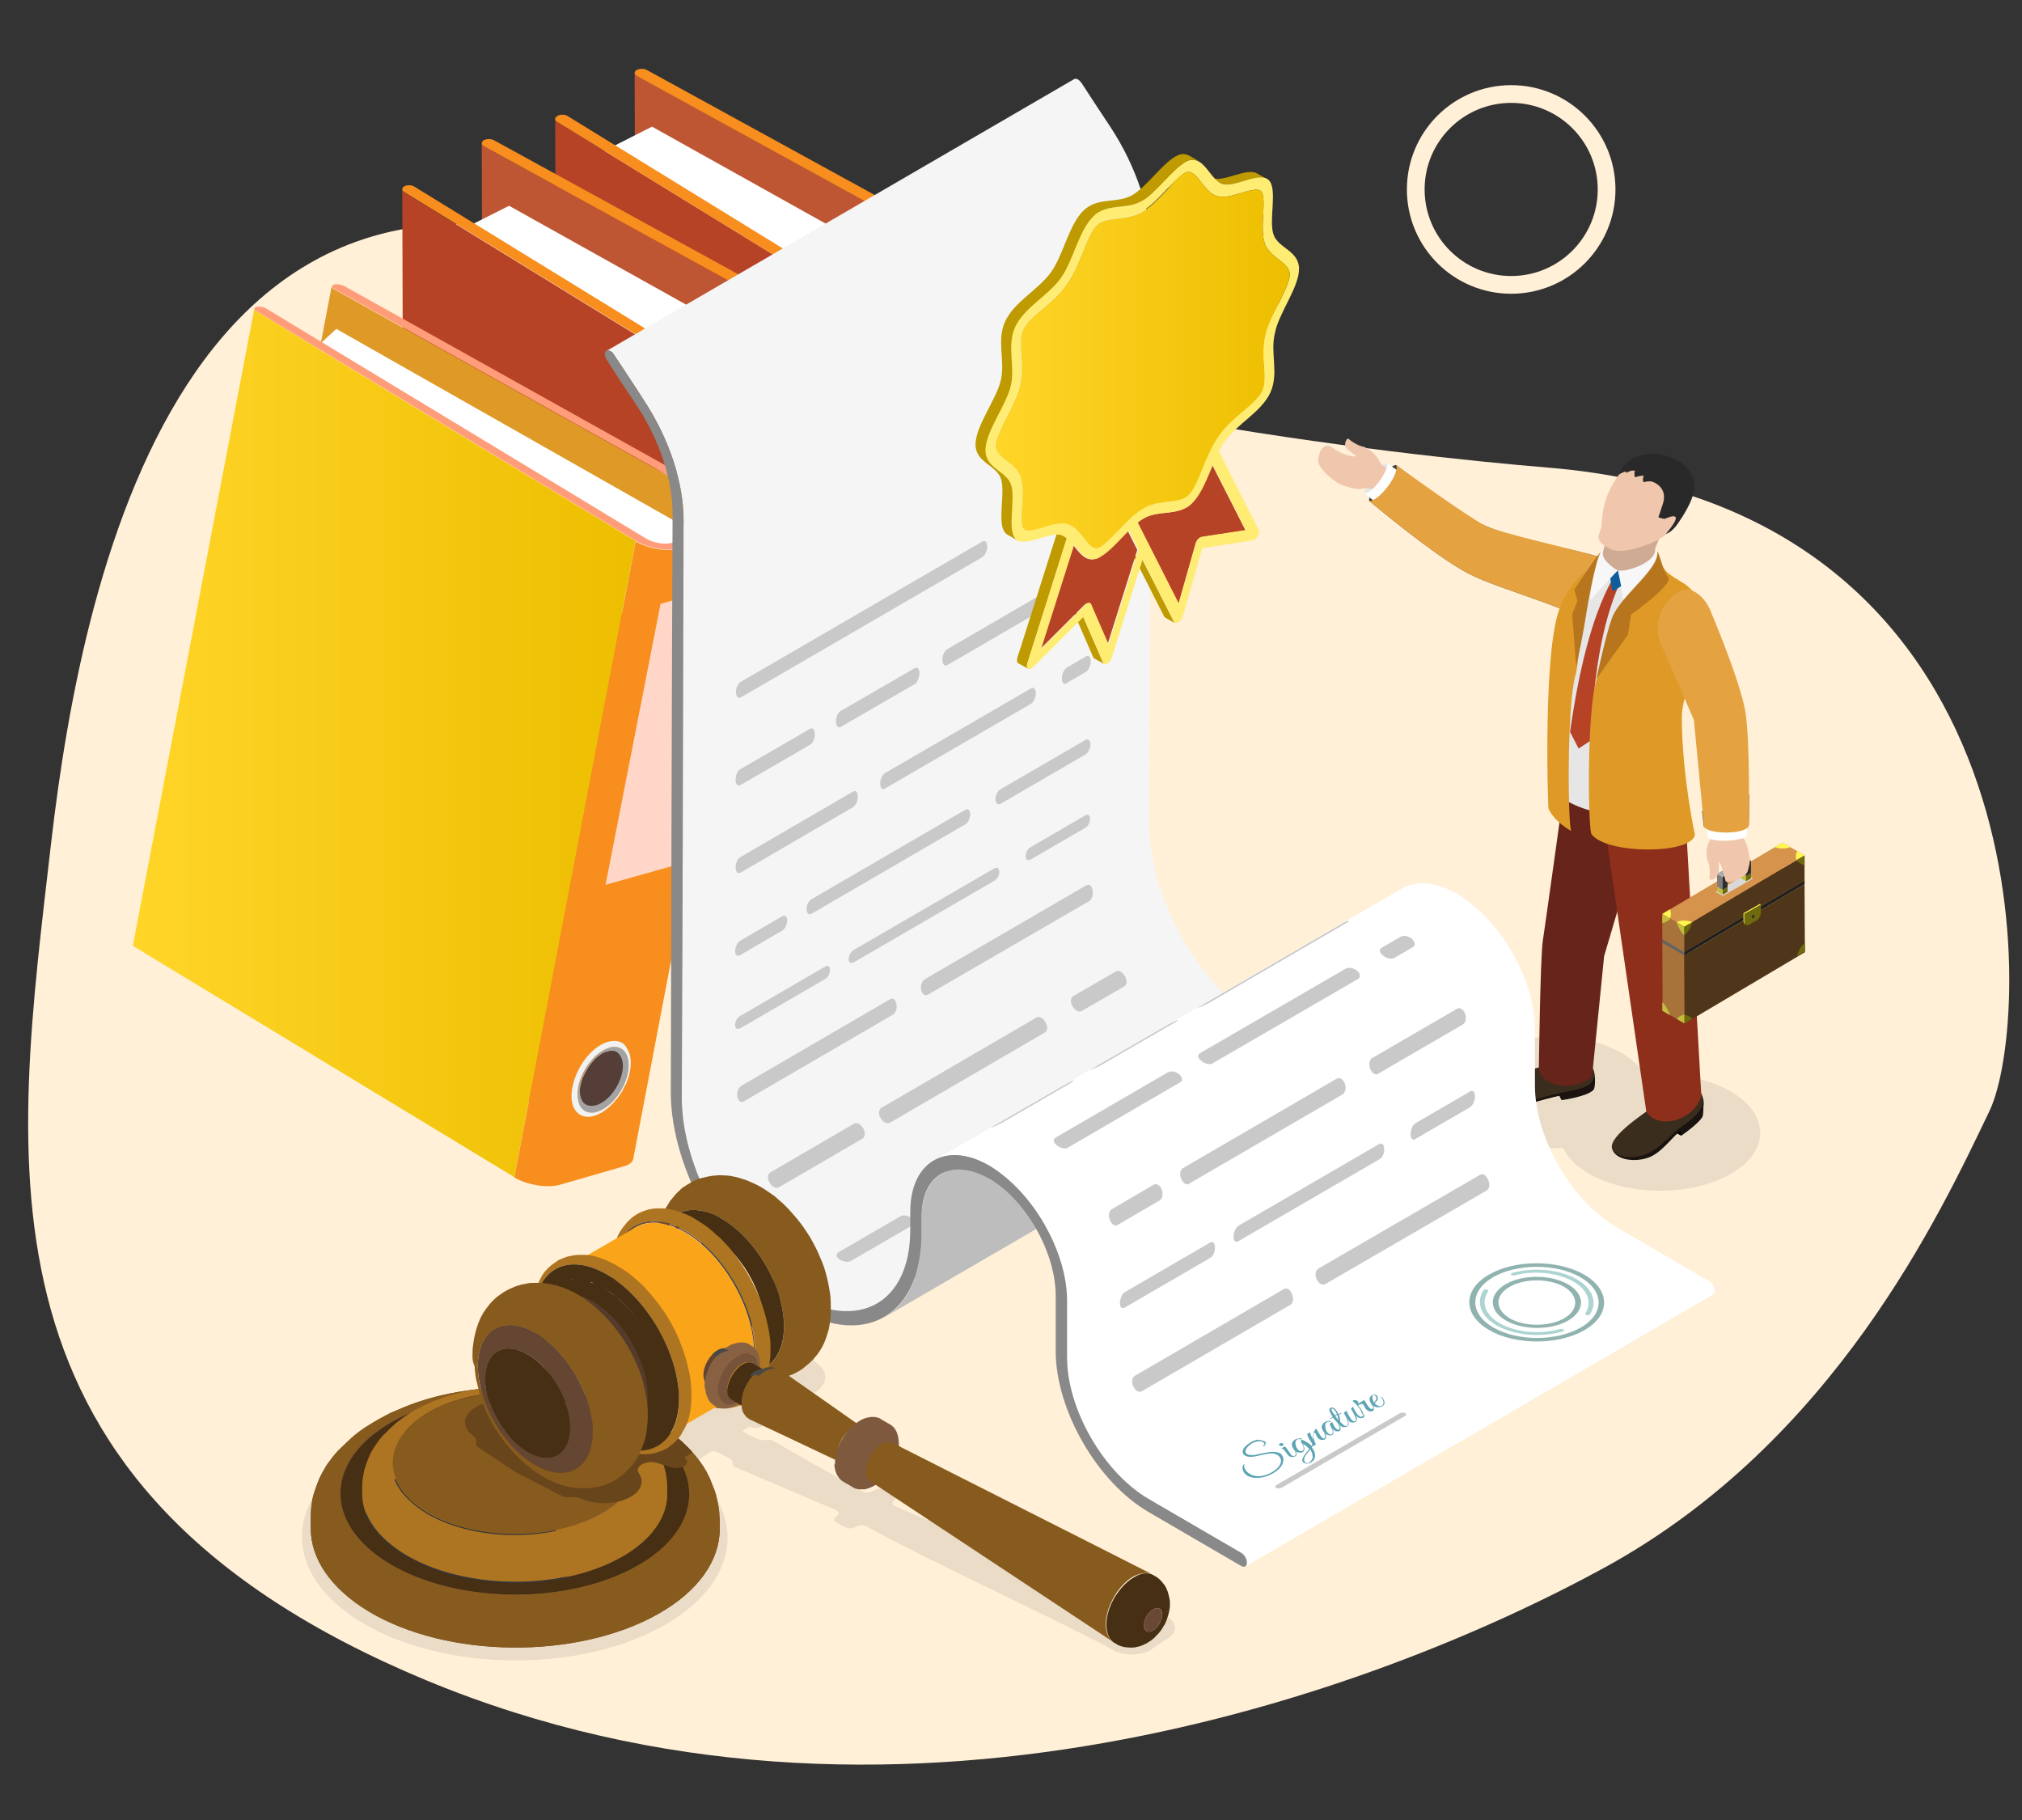 <?xml version="1.0" encoding="utf-8"?>
<!-- Generator: Adobe Illustrator 27.1.1, SVG Export Plug-In . SVG Version: 6.00 Build 0)  -->
<svg version="1.1" id="Layer_1" xmlns="http://www.w3.org/2000/svg" xmlns:xlink="http://www.w3.org/1999/xlink" x="0px" y="0px"
	 viewBox="0 0 570 513" style="enable-background:new 0 0 570 513;" xml:space="preserve">
<rect x="0" y="0" width="570" height="513" fill="#333333" stroke="none"/>
<style type="text/css">
	.st0{fill:#FFF0D7;}
	.st1{fill:#DCDCDC;}
	.st2{fill:#BF5633;}
	.st3{fill:#FFFFFF;}
	.st4{fill:#B74326;}
	.st5{fill:#F78E1E;}
	.st6{fill:#E0673C;}
	.st7{fill:#FFD6C7;}
	.st8{fill:#543E37;}
	.st9{fill:#F2F2F2;}
	.st10{fill:#A3A3A3;}
	.st11{fill:#C9C9C9;}
	.st12{fill:#DF9926;}
	.st13{fill:#FF9D7A;}
	.st14{fill:#404040;}
	.st15{fill:#E6E6E6;}
	.st16{fill:#F0C7AD;}
	.st17{fill:#E5A241;}
	.st18{fill:#EADCC7;}
	.st19{fill:#1A130F;}
	.st20{fill:#3B2D1E;}
	.st21{fill:#66241A;}
	.st22{fill:#8E2F1C;}
	.st23{fill:#CFAB94;}
	.st24{fill:#F7F7F7;}
	.st25{fill:#0F5D9C;}
	.st26{fill:#B7751D;}
	.st27{fill:#292929;}
	.st28{fill:#705E36;}
	.st29{enable-background:new    ;}
	.st30{fill:#B97F41;}
	.st31{fill:#D08F49;}
	.st32{fill:#A8733B;}
	.st33{fill:#636363;}
	.st34{fill:#976835;}
	.st35{fill:#1F1F1F;}
	.st36{fill:#4F361A;}
	.st37{fill:#D6934B;}
	.st38{fill:#D9D9D9;}
	.st39{fill:#C5C5C5;}
	.st40{fill:#9F9F9F;}
	.st41{fill:#C4BD3C;}
	.st42{fill:#6E6A0D;}
	.st43{fill:#7D7D7D;}
	.st44{fill:#ABABAB;}
	.st45{fill:#2E2E2E;}
	.st46{fill:#FFF750;}
	.st47{fill:#F5F5F5;}
	.st48{fill:#BDBDBD;}
	.st49{fill:#ACD4D1;}
	.st50{fill:#91B3B0;}
	.st51{fill:#898989;}
	.st52{fill:#BF9A00;}
	.st53{fill:#FFEC73;}
	.st54{fill:url(#SVGID_00000080174907262400090090000013131662607660367264_);}
	.st55{fill:#5FA4B3;}
	.st56{fill:#76533C;}
	.st57{fill:#472F13;}
	.st58{fill:#875A1E;}
	.st59{fill:#AD7421;}
	.st60{fill:#363636;}
	.st61{fill:#68451B;}
	.st62{fill:#6B4B36;}
	.st63{fill:#FAA41A;}
	.st64{fill:#553B2B;}
	.st65{fill:#644633;}
	.st66{fill:#484848;}
	.st67{fill:#614432;}
	.st68{fill:#886142;}
	.st69{fill:#76533A;}
	.st70{fill:#7E593E;}
	.st71{fill:#694836;}
	.st72{fill:none;stroke:#FFF0D7;stroke-width:5;stroke-miterlimit:10;}
</style>
<path class="st0" d="M436.4,131.8c-40.4-3.3-165.6-16.9-241.5-52.2C54,14.1,23.4,159.5,14.4,237.7C4,328.2-10.6,419.2,120.1,473.6
	c130.7,54.3,267.9,3.5,332.5-31.9c64.6-35.5,94.4-99.7,108.3-128.7C573,287.4,577.6,143.4,436.4,131.8z"/>
<g>
	<g>
		<path class="st1" d="M148.8,196.9c-3.7,2.1-3.8,5.5-0.2,7.7l106.9,65.7c0.1,0.1,0.2,0.1,0.3,0.2c3.1,1.8,7.1,2.8,11.5,2.8
			c4.5,0,8.8-1,12-2.8l18.6-10.7c3.2-1.9,5-4.3,4.9-6.9c0-2.6-1.9-5.1-5.2-6.9l-113.1-62.1c-3.7-2.1-9.6-2-13.2,0.1L148.8,196.9z"/>
		<path class="st1" d="M108.8,214.5c-3.7,2.1-3.8,5.5-0.2,7.7l106.9,65.7c0.1,0.1,0.2,0.1,0.3,0.2c3.1,1.8,7.1,2.8,11.5,2.8
			c4.5,0,8.8-1,12-2.8l18.6-10.7c3.2-1.9,5-4.3,4.9-6.9c0-2.6-1.9-5.1-5.2-6.9l-113.1-62.1c-3.7-2.1-9.6-2-13.2,0.1L108.8,214.5z"/>
	</g>
	<g>
		<g>
			<path class="st2" d="M179.6,21.4L179.6,21.4l113.1,62.1c1,0.6,1.6,1.3,1.6,2.1c0,0,0,0,0,0l0.5,164.2c0,0,0,0,0,0
				c0-0.8-0.6-1.6-1.6-2.1L180,185.6l-0.2-82.1l0.2,82.1c-0.4-0.2-0.6-0.5-0.6-0.8l-0.5-164.2C178.9,20.9,179.1,21.2,179.6,21.4z"/>
			<polygon class="st3" points="161.3,47.1 268.1,117.7 287.5,93.6 183.8,35.7 			"/>
			<path class="st4" d="M157,34.3L263.9,100l0.5,164.2l-106.9-65.7c-0.4-0.2-0.5-0.5-0.5-0.8l-0.5-164.2
				C156.5,33.8,156.7,34.1,157,34.3z"/>
			<g>
				<path class="st5" d="M157.1,32.7c-0.8,0.5-0.8,1.2-0.1,1.6L263.9,100c1.9,1.1,4.1,1.6,6.5,1.7c2.5,0,4.8-0.5,6.6-1.6l18.6-10.7
					c1.8-1,2.7-2.4,2.7-3.8c0-1.4-1-2.8-2.8-3.8L182.3,19.7c-0.8-0.4-2-0.4-2.8,0c-0.8,0.5-0.8,1.2,0,1.7l113.1,62.1
					c1,0.6,1.6,1.3,1.6,2.1c0,0.8-0.5,1.6-1.5,2.1l-18.6,10.7c-1,0.6-2.3,0.9-3.7,0.9c-1.4,0-2.7-0.3-3.6-0.9L160,32.7
					C159.2,32.2,157.9,32.2,157.1,32.7z"/>
			</g>
			<path class="st6" d="M270.4,101.7c2.5,0,4.8-0.5,6.6-1.6l18.6-10.7c1.7-1,2.7-2.3,2.7-3.8l0.5,164.2c0,1.4-1,2.8-2.7,3.8
				l-18.6,10.7c-1.8,1-4.1,1.6-6.6,1.6c-2.4,0-4.6-0.6-6.5-1.7L263.9,100C265.8,101.1,268,101.7,270.4,101.7z"/>
			<polygon class="st7" points="276.3,183 276,109 294.6,98.2 294.8,172.3 			"/>
		</g>
		<g>
			<path class="st8" d="M279,237.7c0,0.4,0.1,0.6,0.2,1c0.1,0.5,0.3,0.8,0.3,0.8c0.1,0.2,0.2,0.5,0.4,0.7c0.1,0.1,0.2,0.2,0.3,0.3
				c0.1,0.1,0.3,0.2,0.5,0.3c1.1,0.7,2.7,0.6,4.5-0.4c3.5-2,6.3-6.9,6.3-10.8c0-2-0.7-3.4-1.8-4c-0.1-0.1-0.3-0.1-0.4-0.2
				c-0.1,0-0.3-0.1-0.4-0.1c-0.1,0-0.2,0-0.3,0c-0.6-0.1-1.2,0.1-1.3,0.1c-0.2,0.1-0.6,0.2-0.8,0.2c-0.2,0.1-0.4,0.2-0.5,0.2
				c-0.3,0.1-0.6,0.3-1,0.6c0,0-0.4,0.3-1,0.8c-0.4,0.3-0.4,0.3-0.9,0.9c0,0-0.9,0.9-1.7,2.2c-0.7,1.1-1.1,2.1-1.3,2.5
				c-0.2,0.4-0.6,1.4-0.8,2.6C278.9,236.4,279,237.3,279,237.7z"/>
			<g>
				<path class="st9" d="M285.1,223.7c2.3-1.3,4.4-1.4,5.9-0.6c0.2,0.1,0.4,0.2,0.5,0.4c0.1,0.1,0.2,0.2,0.3,0.3
					c0.2,0.1,0.3,0.4,0.4,0.5c0.5,0.7,0.8,1.5,0.9,1.7c0.1,0.3,0.2,0.7,0.3,1.3c0.1,0.5,0.1,0.9,0.1,1.5c0,0.5,0,1-0.1,1.6
					c-0.1,0.8-0.3,1.6-0.3,1.6c-0.1,0.5-0.3,1.1-0.5,1.6c-0.3,0.9-0.6,1.6-0.7,1.6c-0.1,0.2-0.3,0.5-0.4,0.8
					c-0.1,0.2-0.3,0.5-0.4,0.8c-0.1,0.2-0.3,0.5-0.5,0.7c-0.2,0.3-0.7,1.1-1,1.4c-0.2,0.2-0.4,0.5-0.6,0.7c-0.3,0.4-0.8,0.9-1.1,1.2
					c-0.4,0.4-0.9,0.8-1.3,1.1c0,0-0.6,0.5-1.3,0.9c-0.2,0.1-0.6,0.3-0.8,0.4c-0.2,0.1-0.4,0.2-0.6,0.3c0,0-0.6,0.2-1.3,0.4
					c-0.2,0-0.7,0.1-1.2,0.1c-0.2,0-0.7,0-1.2-0.2c-0.2-0.1-0.4-0.1-0.6-0.2c-0.1-0.1-0.3-0.1-0.4-0.2c-1.5-0.9-2.4-2.7-2.4-5.3
					C276.8,232.7,280.5,226.4,285.1,223.7z M285.7,241.8c4-2.3,7.2-7.8,7.2-12.4c0-4.6-3.2-6.4-7.2-4.1c-4,2.3-7.2,7.8-7.2,12.4
					C278.5,242.3,281.7,244.1,285.7,241.8z"/>
				<path class="st10" d="M278.5,238.5c0-0.3,0-0.5,0-0.8c0-1,0.1-2,0.4-3.1c0-0.1,0.1-0.3,0.1-0.4c1.1-3.6,3.6-7.2,6.6-8.9
					c0.7-0.4,1.5-0.7,2.1-0.9c0.5-0.1,0.9-0.1,1.3-0.1c2.2,0.1,3.8,2,3.8,5.1l0,0l0,0c0,3.3-1.6,7.1-4.1,9.8
					c-0.4,0.5-0.9,0.9-1.3,1.3c-0.6,0.5-1.2,0.9-1.8,1.3c-0.7,0.4-1.5,0.7-2.1,0.9c-0.2,0.1-0.5,0.1-0.7,0.1c-1.2,0.1-2.2-0.2-3-1
					c-0.2-0.2-0.4-0.4-0.6-0.7C278.9,240.5,278.6,239.6,278.5,238.5C278.5,238.6,278.5,238.5,278.5,238.5z M289.4,225.8
					c-0.1-0.1-0.3-0.1-0.4-0.2c-0.1,0-0.3-0.1-0.4-0.1c-0.1,0-0.2,0-0.3,0c-0.6-0.1-1.1,0.1-1.2,0.1c-0.2,0.1-0.5,0.2-0.8,0.2
					c-0.2,0.1-0.4,0.2-0.5,0.2c-0.3,0.1-0.6,0.3-1,0.6c0,0-0.4,0.3-1,0.7c-0.3,0.3-0.4,0.3-0.9,0.9c0,0-0.8,0.9-1.6,2.1
					c-0.7,1.1-1.1,2.1-1.3,2.4c-0.2,0.4-0.5,1.4-0.8,2.5c-0.2,1.1-0.2,1.9-0.1,2.3c0,0.4,0.1,0.6,0.2,1c0.1,0.5,0.3,0.8,0.3,0.8
					c0.1,0.1,0.2,0.5,0.4,0.7c0.1,0.1,0.2,0.2,0.3,0.3c0.1,0.1,0.3,0.2,0.4,0.3c1.1,0.6,2.7,0.6,4.4-0.4c3.4-1.9,6.1-6.7,6.1-10.6
					C291.2,227.8,290.5,226.4,289.4,225.8z"/>
			</g>
		</g>
	</g>
	<g>
		<g>
			<path class="st2" d="M136.4,41.2L136.4,41.2l113.1,62.1c1,0.6,1.6,1.3,1.6,2.1c0,0,0,0,0,0l0.5,164.2c0,0,0,0,0,0
				c0-0.8-0.6-1.6-1.6-2.1l-113.1-62.1l-0.2-82.1l0.2,82.1c-0.4-0.2-0.6-0.5-0.6-0.8l-0.5-164.2C135.8,40.7,136,41,136.4,41.2z"/>
			<polygon class="st3" points="120.9,69.4 227.8,140 247.2,115.9 143.5,58 			"/>
			<path class="st4" d="M113.9,54.2l106.9,65.7l0.5,164.2l-106.9-65.7c-0.4-0.2-0.5-0.5-0.5-0.8l-0.5-164.2
				C113.3,53.7,113.5,53.9,113.9,54.2z"/>
			<g>
				<path class="st5" d="M114,52.5c-0.8,0.5-0.8,1.2-0.1,1.6l106.9,65.7c1.9,1.1,4.1,1.6,6.5,1.7c2.5,0,4.8-0.5,6.6-1.6l18.6-10.7
					c1.8-1,2.7-2.4,2.7-3.8c0-1.4-1-2.8-2.8-3.8L139.2,39.5c-0.8-0.4-2-0.4-2.8,0c-0.8,0.5-0.8,1.2,0,1.7l113.1,62.1
					c1,0.6,1.6,1.3,1.6,2.1c0,0.8-0.5,1.6-1.5,2.1L231,118.3c-1,0.6-2.3,0.9-3.7,0.9c-1.4,0-2.7-0.3-3.6-0.9L116.8,52.6
					C116,52.1,114.8,52.1,114,52.5z"/>
			</g>
			<path class="st6" d="M227.3,121.5c2.5,0,4.8-0.5,6.6-1.6l18.6-10.7c1.7-1,2.7-2.3,2.7-3.8l0.5,164.2c0,1.4-1,2.8-2.7,3.8
				l-18.6,10.7c-1.8,1-4.1,1.6-6.6,1.6c-2.4,0-4.6-0.6-6.5-1.7l-0.5-164.2C222.6,121,224.9,121.5,227.3,121.5z"/>
			<polygon class="st7" points="233.1,202.9 232.9,128.8 251.5,118.1 251.7,192.1 			"/>
		</g>
		<g>
			<path class="st8" d="M235.8,257.5c0,0.4,0.1,0.6,0.2,1c0.1,0.5,0.3,0.8,0.3,0.8c0.1,0.2,0.2,0.5,0.4,0.7c0.1,0.1,0.2,0.2,0.3,0.3
				c0.1,0.1,0.3,0.2,0.5,0.3c1.1,0.7,2.7,0.6,4.5-0.4c3.5-2,6.3-6.9,6.3-10.8c0-2-0.7-3.4-1.8-4c-0.1-0.1-0.3-0.1-0.4-0.2
				c-0.1,0-0.3-0.1-0.4-0.1c-0.1,0-0.2,0-0.3,0c-0.6-0.1-1.2,0.1-1.3,0.1c-0.2,0.1-0.6,0.2-0.8,0.2c-0.2,0.1-0.4,0.2-0.5,0.2
				c-0.3,0.1-0.6,0.3-1,0.6c0,0-0.4,0.3-1,0.8c-0.4,0.3-0.4,0.3-0.9,0.9c0,0-0.9,0.9-1.7,2.2c-0.7,1.1-1.1,2.1-1.3,2.5
				c-0.2,0.4-0.6,1.4-0.8,2.6C235.8,256.3,235.8,257.1,235.8,257.5z"/>
			<g>
				<path class="st9" d="M241.9,243.6c2.3-1.3,4.4-1.4,5.9-0.6c0.2,0.1,0.4,0.2,0.5,0.4c0.1,0.1,0.2,0.2,0.3,0.3
					c0.2,0.1,0.3,0.4,0.4,0.5c0.5,0.7,0.8,1.5,0.9,1.7c0.1,0.3,0.2,0.7,0.3,1.3c0.1,0.5,0.1,0.9,0.1,1.5c0,0.5,0,1-0.1,1.6
					c-0.1,0.8-0.3,1.6-0.3,1.6c-0.1,0.5-0.3,1.1-0.5,1.6c-0.3,0.9-0.6,1.6-0.7,1.6c-0.1,0.2-0.3,0.5-0.4,0.8
					c-0.1,0.2-0.3,0.5-0.4,0.8c-0.1,0.2-0.3,0.5-0.5,0.7c-0.2,0.3-0.7,1.1-1,1.4c-0.2,0.2-0.4,0.5-0.6,0.7c-0.3,0.4-0.8,0.9-1.1,1.2
					c-0.4,0.4-0.9,0.8-1.3,1.1c0,0-0.6,0.5-1.3,0.9c-0.2,0.1-0.6,0.3-0.8,0.4c-0.2,0.1-0.4,0.2-0.6,0.3c0,0-0.6,0.2-1.3,0.4
					c-0.2,0-0.7,0.1-1.2,0.1c-0.2,0-0.7,0-1.2-0.2c-0.2-0.1-0.4-0.1-0.6-0.2c-0.1-0.1-0.3-0.1-0.4-0.2c-1.5-0.9-2.4-2.7-2.4-5.3
					C233.7,252.6,237.3,246.2,241.9,243.6z M242.5,261.7c4-2.3,7.2-7.8,7.2-12.4c0-4.6-3.2-6.4-7.2-4.1c-4,2.3-7.2,7.8-7.2,12.4
					C235.4,262.1,238.6,264,242.5,261.7z"/>
				<path class="st10" d="M235.4,258.4c0-0.3,0-0.5,0-0.8c0-1,0.1-2,0.4-3.1c0-0.1,0.1-0.3,0.1-0.4c1.1-3.6,3.6-7.2,6.6-8.9
					c0.7-0.4,1.5-0.7,2.1-0.9c0.5-0.1,0.9-0.1,1.3-0.1c2.2,0.1,3.8,2,3.8,5.1l0,0l0,0c0,3.3-1.6,7.1-4.1,9.8
					c-0.4,0.5-0.9,0.9-1.3,1.3c-0.6,0.5-1.2,0.9-1.8,1.3c-0.7,0.4-1.5,0.7-2.1,0.9c-0.2,0.1-0.5,0.1-0.7,0.1c-1.2,0.1-2.2-0.2-3-1
					c-0.2-0.2-0.4-0.4-0.6-0.7C235.8,260.3,235.5,259.5,235.4,258.4C235.4,258.4,235.4,258.4,235.4,258.4z M246.3,245.6
					c-0.1-0.1-0.3-0.1-0.4-0.2c-0.1,0-0.3-0.1-0.4-0.1c-0.1,0-0.2,0-0.3,0c-0.6-0.1-1.1,0.1-1.2,0.1c-0.2,0.1-0.5,0.2-0.8,0.2
					c-0.2,0.1-0.4,0.2-0.5,0.2c-0.3,0.1-0.6,0.3-1,0.6c0,0-0.4,0.3-1,0.7c-0.3,0.3-0.4,0.3-0.9,0.9c0,0-0.8,0.9-1.6,2.1
					c-0.7,1.1-1.1,2.1-1.3,2.4c-0.2,0.4-0.5,1.4-0.8,2.5c-0.2,1.1-0.2,1.9-0.1,2.3c0,0.4,0.1,0.6,0.2,1c0.1,0.5,0.3,0.8,0.3,0.8
					c0.1,0.1,0.2,0.5,0.4,0.7c0.1,0.1,0.2,0.2,0.3,0.3c0.1,0.1,0.3,0.2,0.4,0.3c1.1,0.6,2.7,0.6,4.4-0.4c3.4-1.9,6.1-6.7,6.1-10.6
					C248,247.6,247.4,246.3,246.3,245.6z"/>
			</g>
		</g>
	</g>
	<path class="st11" d="M209.7,143.9c1.9,0.9,3,1.9,3.1,3c0,0.2,0,0.4,0,0.6c0-0.1,0-0.1,0-0.2l-1.2,130.8l-97.3-59.8l0,0
		c-0.4-0.2-0.5-0.5-0.5-0.8l0-2.3l-0.3-116.4L209.7,143.9z"/>
	<g>
		<g>
			<path class="st12" d="M59.3,259.9L93.5,80.7c0,0.2,0.2,0.5,0.6,0.8l113,63.1c1,0.6,1.6,1.2,1.6,1.8c0,0.1,0,0.2,0,0.2
				l-34.2,179.3c0-0.1,0-0.2,0-0.2c0-0.6-0.6-1.2-1.6-1.8L60,260.7C59.5,260.5,59.3,260.2,59.3,259.9z"/>
			<polygon class="st3" points="78,108.3 184.8,178.9 204.2,154.8 94.8,92.7 			"/>
			<g>
				<defs>
					<path id="SVGID_1_" d="M37.5,266.3L71.7,87c0,0.2,0.1,0.5,0.5,0.7l107,64.8l-34.2,179.3L38.1,267
						C37.7,266.8,37.5,266.5,37.5,266.3z"/>
				</defs>
				
					<linearGradient id="SVGID_00000183218493379168436960000016759385904882813849_" gradientUnits="userSpaceOnUse" x1="37.521" y1="209.413" x2="179.232" y2="209.413">
					<stop  offset="0" style="stop-color:#FFD529"/>
					<stop  offset="1" style="stop-color:#EDBE00"/>
				</linearGradient>
				
					<use xlink:href="#SVGID_1_"  style="overflow:visible;fill:url(#SVGID_00000183218493379168436960000016759385904882813849_);"/>
				<clipPath id="SVGID_00000049223910873403360030000003834432278189270681_">
					<use xlink:href="#SVGID_1_"  style="overflow:visible;"/>
				</clipPath>
			</g>
			<g>
				<path class="st13" d="M72.3,86.5c-0.8,0.2-0.8,0.8,0,1.2l107,64.8c1.9,1.1,4.1,1.8,6.5,2.2c2.5,0.4,4.8,0.3,6.5-0.2l18-5.2
					c1.7-0.5,2.6-1.4,2.6-2.4c-0.1-1.1-1.1-2.2-2.9-3.2l-113-63.1c-0.8-0.4-2-0.6-2.8-0.4c-0.8,0.2-0.7,0.8,0.1,1.3l113,63.1
					c1,0.6,1.6,1.2,1.6,1.8c0,0.6-0.5,1.1-1.4,1.4l-18,5.2c-1,0.3-2.2,0.3-3.6,0.1c-1.4-0.2-2.7-0.7-3.6-1.2L75.1,87
					C74.3,86.5,73.1,86.3,72.3,86.5z"/>
			</g>
			<path class="st5" d="M179.2,152.6c1.9,1.1,4.1,1.8,6.5,2.2c2.5,0.4,4.8,0.3,6.5-0.2l18-5.2c1.5-0.4,2.4-1.1,2.5-2l-34.2,179.3
				c-0.2,0.9-1.1,1.6-2.5,2l-18,5.2c-1.7,0.5-4,0.6-6.5,0.2c-2.4-0.4-4.6-1.1-6.5-2.2L179.2,152.6z"/>
		</g>
		<g>
			<polygon class="st7" points="186.2,170.2 170.7,249.4 191,243.7 206.4,164.5 			"/>
		</g>
		<g>
			<path class="st8" d="M163.3,308.5c0,0.4,0.1,0.6,0.2,1c0.1,0.5,0.3,0.8,0.3,0.8c0.1,0.2,0.2,0.5,0.4,0.7c0.1,0.1,0.2,0.2,0.3,0.3
				c0.1,0.1,0.3,0.2,0.5,0.3c1.1,0.7,2.7,0.6,4.5-0.4c3.5-2,6.3-6.9,6.3-10.8c0-2-0.7-3.4-1.8-4c-0.1-0.1-0.3-0.1-0.4-0.2
				c-0.1,0-0.3-0.1-0.4-0.1c-0.1,0-0.2,0-0.3,0c-0.6-0.1-1.2,0.1-1.3,0.1c-0.2,0.1-0.6,0.2-0.8,0.2c-0.2,0.1-0.4,0.2-0.5,0.2
				c-0.3,0.1-0.6,0.3-1,0.6c0,0-0.4,0.3-1,0.8c-0.4,0.3-0.4,0.3-0.9,0.9c0,0-0.9,0.9-1.7,2.2c-0.7,1.1-1.1,2.1-1.3,2.5
				c-0.2,0.4-0.6,1.4-0.8,2.6C163.3,307.2,163.3,308.1,163.3,308.5z"/>
			<g>
				<path class="st9" d="M169.4,294.5c2.3-1.3,4.4-1.4,5.9-0.6c0.2,0.1,0.4,0.2,0.5,0.4c0.1,0.1,0.2,0.2,0.3,0.3
					c0.2,0.1,0.3,0.4,0.4,0.5c0.5,0.7,0.8,1.5,0.9,1.7c0.1,0.3,0.2,0.7,0.3,1.3c0.1,0.5,0.1,0.9,0.1,1.5c0,0.5,0,1-0.1,1.6
					c-0.1,0.8-0.3,1.6-0.3,1.6c-0.1,0.5-0.3,1.1-0.5,1.6c-0.3,0.9-0.6,1.6-0.7,1.6c-0.1,0.2-0.3,0.5-0.4,0.8
					c-0.1,0.2-0.3,0.5-0.4,0.8c-0.1,0.2-0.3,0.5-0.5,0.7c-0.2,0.3-0.7,1.1-1,1.4c-0.2,0.2-0.4,0.5-0.6,0.7c-0.3,0.4-0.8,0.9-1.1,1.2
					c-0.4,0.4-0.9,0.8-1.3,1.1c0,0-0.6,0.5-1.3,0.9c-0.2,0.1-0.6,0.3-0.8,0.4c-0.2,0.1-0.4,0.2-0.6,0.3c0,0-0.6,0.2-1.3,0.4
					c-0.2,0-0.7,0.1-1.2,0.1c-0.2,0-0.7,0-1.2-0.2c-0.2-0.1-0.4-0.1-0.6-0.2c-0.1-0.1-0.3-0.1-0.4-0.2c-1.5-0.9-2.4-2.7-2.4-5.3
					C161.2,303.5,164.8,297.1,169.4,294.5z M170,312.6c4-2.3,7.2-7.8,7.2-12.4c0-4.6-3.2-6.4-7.2-4.1c-4,2.3-7.2,7.8-7.2,12.4
					C162.9,313,166.1,314.9,170,312.6z"/>
				<path class="st10" d="M162.9,309.3c0-0.3,0-0.5,0-0.8c0-1,0.1-2,0.4-3.1c0-0.1,0.1-0.3,0.1-0.4c1.1-3.6,3.6-7.2,6.6-8.9
					c0.7-0.4,1.5-0.7,2.1-0.9c0.5-0.1,0.9-0.1,1.3-0.1c2.2,0.1,3.8,2,3.8,5.1l0,0l0,0c0,3.3-1.6,7.1-4.1,9.8
					c-0.4,0.5-0.9,0.9-1.3,1.3c-0.6,0.5-1.2,0.9-1.8,1.3c-0.7,0.4-1.5,0.7-2.1,0.9c-0.2,0.1-0.5,0.1-0.7,0.1c-1.2,0.1-2.2-0.2-3-1
					c-0.2-0.2-0.4-0.4-0.6-0.7C163.3,311.3,163,310.4,162.9,309.3C162.9,309.3,162.9,309.3,162.9,309.3z M173.8,296.5
					c-0.1-0.1-0.3-0.1-0.4-0.2c-0.1,0-0.3-0.1-0.4-0.1c-0.1,0-0.2,0-0.3,0c-0.6-0.1-1.1,0.1-1.2,0.1c-0.2,0.1-0.5,0.2-0.8,0.2
					c-0.2,0.1-0.4,0.2-0.5,0.2c-0.3,0.1-0.6,0.3-1,0.6c0,0-0.4,0.3-1,0.7c-0.3,0.3-0.4,0.3-0.9,0.9c0,0-0.8,0.9-1.6,2.1
					c-0.7,1.1-1.1,2.1-1.3,2.4c-0.2,0.4-0.5,1.4-0.8,2.5c-0.2,1.1-0.2,1.9-0.1,2.3c0,0.4,0.1,0.6,0.2,1c0.1,0.5,0.3,0.8,0.3,0.8
					c0.1,0.1,0.2,0.5,0.4,0.7c0.1,0.1,0.2,0.2,0.3,0.3c0.1,0.1,0.3,0.2,0.4,0.3c1.1,0.6,2.7,0.6,4.4-0.4c3.4-1.9,6.1-6.7,6.1-10.6
					C175.5,298.5,174.9,297.2,173.8,296.5z"/>
			</g>
		</g>
	</g>
</g>
<g>
	<g>
		<path class="st14" d="M451.8,177.8c-5.8-5.6-29.1-11.6-37.6-16c-9.6-4.9-28.2-20.6-28.2-20.6c-0.6-2.2,5.5-10.4,7.6-10.1
			c0,0,18.2,14,25.1,17.1c7.5,3.4,25.4,6.7,31.8,8.7L451.8,177.8z"/>
		<path class="st15" d="M394.8,133.3l-3.7-2.7c-2.7-0.2-6.8,5.7-6.4,8.5l3.8,3C391.8,139.8,393.8,137.2,394.8,133.3z"/>
		<path class="st16" d="M379.8,126.6c0.7,0.8,2.4,1.6,2.5,2c0,0.1-1.7,0.1-3.6-0.7c-2.3-0.9-3.8-2.4-4.3-2.3c-2.4-0.2-2.9,4-2.8,4.6
			c0.5,2.4,4.5,5.5,6.2,6.3c1.9,0.8,5,1.7,6.3,1.2c0.9-0.3,1.9,0,2.6,0.1c2.8,0.6,6.1-5.2,4.6-5.8c-1.4-0.5-2.1-1.1-2.6-2.3
			c-1-2.1-3.8-3.7-4.4-3.8c-1.3-0.2-3.3-1.4-4-2.1c-0.2-0.2-0.5-0.2-0.6,0C379.1,124.7,378.9,125.6,379.8,126.6z"/>
		<path class="st3" d="M394.8,133.3l-3.7-2.7c0.2,2.2-3.9,8.2-6.4,8.5l3.8,3C391.8,139.8,393.8,137.2,394.8,133.3z"/>
		<path class="st17" d="M451.8,177.8c-5.8-5.6-29.1-11.6-37.6-16c-9.6-4.9-28.2-20.6-28.2-20.6c2.5,0.2,8.5-7.2,7.6-10.1
			c0,0,20.4,14.8,25.1,17.1c4.5,2.2,25.4,6.7,31.8,8.7C455.6,158.5,452.8,172.8,451.8,177.8z"/>
	</g>
	<g>
		
			<ellipse transform="matrix(2.835779e-03 -1 1 2.835779e-03 147.283 786.233)" class="st18" cx="467.9" cy="319.3" rx="16.4" ry="28.3"/>
		
			<ellipse transform="matrix(2.835277e-03 -1 1 2.835277e-03 128.89 745.149)" class="st18" cx="438.1" cy="307.9" rx="15.7" ry="27.1"/>
	</g>
	<path class="st19" d="M440.2,310.1c0,0,7.3-1,9-2.9c0.6-0.7,0.4-3.7,0.4-3.7l-10.6,4.3L440.2,310.1z"/>
	<path class="st19" d="M449.5,304.1c-0.6,3.6-5.2,3.6-11.4,5.1c-6.4,1.6-9.3,2.9-14.5,2.5c-3.6-0.3-7.9-3.4-5.1-5.1
		c4.4-2.7,8.2-1.7,16.1-3.9c5.1-1.4,7.3-4.4,10.1-3.6C447,299.7,450,301.1,449.5,304.1z"/>
	<path class="st20" d="M449.4,303.4c-0.6,3.6-5.2,3.6-11.4,5.1c-6.4,1.6-9.3,2.9-14.5,2.5c-3.6-0.3-7.9-3.4-5.1-5.1
		c4.4-2.7,7.4-2.8,15.3-5c5.1-1.4,8.1-3.4,10.9-2.6C446.9,299,449.9,300.5,449.4,303.4z"/>
	<path d="M480,314.5c-0.7,1.9-6.1,5.6-6.1,5.6l-2.1-1.1L480,314.5z"/>
	<path class="st19" d="M473.9,320.1c0,0,5.4-3.7,6.1-5.6c0.2-0.4,0.2-3.4,0.2-3.4l-6.5,6.3L473.9,320.1z"/>
	<path class="st19" d="M454.8,324.6c-1.8-2.9,6.8-9.1,13.1-13.2c6.3-4.1,8.7-7.8,11.1-4.1c2.4,3.7,1.7,6.7-4.6,10.9
		c-2.8,1.9-5.3,6-9,7.8C461.9,327.6,456.5,327.3,454.8,324.6z"/>
	<path class="st20" d="M454.6,324.1c-1.8-2.9,6.8-9.1,13.1-13.2c6.3-4.1,8.7-7.8,11.1-4.1c2.4,3.7,1.6,6.5-4.7,10.7
		c-2.8,1.9-5.6,5.7-9.3,7.5C461.3,326.6,456.4,326.8,454.6,324.1z"/>
	<path class="st21" d="M448.9,302.5c-0.1,3.6-13.6,6.3-15.1-1.4c0,0,0.4-30.9,1.1-35.8c0.8-5.2,5.9-42,5.9-42l24.1,3.3l-12.7,42.9
		L448.9,302.5z"/>
	<path class="st22" d="M479.6,308.8c-1.7,6.7-11.8,10-15.5,4.6L451,223.3l23.9,2.5L479.6,308.8z"/>
	<path class="st23" d="M463.2,162.6l-12.6-1.6c0.1-1,0.2-1.9,0.5-2.7l4.5-16l13.2,6.8c0,0-1,2.6-2.2,5.5c0.5,2,0.5,6.3,0.1,7.6
		C466.7,162.2,463.2,162.6,463.2,162.6z"/>
	<path class="st15" d="M438.6,222.1c-0.4,5,22.8,12,28.3,4.6l1.3-64.3l-19-2.5C444.8,179.3,441.3,200.2,438.6,222.1z"/>
	<path class="st4" d="M442.6,206.3l2.4,4.7l3.5-2.3c0.6-17.1,2.9-32.5,8-44.1l-2.2-0.9C448.6,174.2,445,189.4,442.6,206.3z"/>
	<path class="st12" d="M475.2,164.8c12.4,9.6-1.2,26.5-1.1,37.6c0.1,16.6,3.7,32.9,3.7,32.9c-1,5.6-24.9,5.5-29.1-0.1
		c-1-0.2-1.5-34,1.3-43.4c2.1-7.3,17.5-34.4,19-31.7C470,162,473.7,163.7,475.2,164.8z"/>
	<path class="st12" d="M439.9,170.9c3.4-8,7.1-10,10.3-11.6c-1.9,1.8-4.9,6.7-5,13.9c-0.1,6.5,0,13.4-1.1,17.2
		c-2.5,9.1-2.1,43.9-1.1,43.9c-4.1-2.4-5.7-4.7-6.5-6.4C436.3,225.2,435,182.1,439.9,170.9z"/>
	<path class="st24" d="M466.6,154.5c0.6,4.1-8.5,6.9-10.6,6.3l1.7,8.5c0,0,10.3-7.6,10.3-11C468.1,156.8,466.6,154.5,466.6,154.5z"
		/>
	<path class="st25" d="M456.1,160.8l-2.2,1.8l0.5,3.6c0,0.3,0.4,0.4,0.6,0.3l2-1.3L456.1,160.8z"/>
	<path class="st24" d="M452,154.6c0,0-0.3,0.8-0.2,1.4c0.1,2.5,4.2,4.8,4.2,4.8l-7.7,8.3c0,0,0.6-7.9,1.2-10.8
		C449.7,157.5,452,154.6,452,154.6z"/>
	<path class="st26" d="M451.2,155.7c-0.4-0.1-7.4,10.5-7.4,10.5l0.9,3.2l-1.5,3.7l1.1,14.7c0.3-0.6,2.4-11.4,2.9-15
		C447.4,171.2,449.8,157.8,451.2,155.7z"/>
	<path class="st26" d="M467.2,155.4c0.5,0.4,1.7,5.8,3,7.2c1.9,2-10.4,10.6-10.4,10.6l-0.9,5.7l-8.9,12.5c0,0,3.2-15,4.9-18.3
		C458.2,166.8,467.8,160.2,467.2,155.4z"/>
	<path class="st16" d="M473.9,146c-2.3,3.7-5.6,6.1-9.7,7.6c-3.6,1.3-7.9,2.4-10.3,1.1c-5.5-2.8-2.5-4.1-2.4-6.9
		c0.1-3.6,1-7.9,3.4-11.8c1.8-2.9,4.3-6.1,7.1-7.1c4-1.4,9.4,0.1,12.1,2.3C478.7,135.1,478.2,139,473.9,146z"/>
	<path class="st27" d="M469.6,150.5c0.4-0.1,1.4-0.6,1.9-1.2c1.1-0.9,2.1-2.7,2.8-3.7c4.3-6.9,4.6-10.9,0.1-14.8
		c-1.8-1.5-4.9-2.7-7.8-2.9c-1.2-0.1-3.4,0.2-5.4,0.9c-2.1,0.7-4.7,3.6-4.7,4.9c0.2-0.1,1.9-1.3,2.1-0.4c1-0.8,2.1-0.7,2.3-0.6
		c-0.3,0.8-0.1,1.3,0,1.9c0-0.2,2-0.6,2.5-0.5c0,0-0.6,1.1,0,1.9c-0.1-0.2,1.3-0.4,2.1-0.3c0.6,0.1,4.7,1.6,3.3,6.2
		c-0.2,0.7-1.3,3.9-1.3,3.9s1.6,0.6,1.9,0.4C471.3,145.4,475,144.1,469.6,150.5z"/>
	<g>
		<path class="st28" d="M480.3,233l-0.5-4.4l13.3-4.6c0,4.9-0.1,8.5-0.1,8.5C491.8,234.8,482.5,235.1,480.3,233z"/>
		<g>
			<g>
				<g>
					<g>
						<g>
							<g class="st29">
								<g>
									<polygon class="st30" points="508.7,248.2 502.5,244.6 502.5,245.6 508.7,249.2 									"/>
								</g>
								<g>
									<polygon class="st31" points="508.7,249.2 502.5,245.6 468.6,265.7 474.8,269.3 									"/>
								</g>
								<g>
									<polygon class="st32" points="474.8,269.3 468.6,265.7 468.7,284.9 474.9,288.5 									"/>
								</g>
								<g>
									<polygon class="st33" points="474.8,268.3 468.6,264.7 468.6,265.7 474.8,269.3 									"/>
								</g>
								<g>
									<polygon class="st34" points="508.7,248.2 502.5,244.6 468.6,264.7 474.8,268.3 									"/>
								</g>
								<g>
									<polygon class="st35" points="474.8,268.3 474.8,269.3 508.7,249.2 508.7,248.2 									"/>
								</g>
								<g>
									<polygon class="st32" points="474.8,261.2 468.6,257.6 468.6,264.7 474.8,268.3 									"/>
								</g>
								<g>
									<polygon class="st36" points="474.8,261.2 474.8,268.3 508.7,248.2 508.7,249.2 474.8,269.3 474.9,288.5 508.8,268.4 
										508.7,249.2 508.7,248.2 508.7,241.1 									"/>
								</g>
								<g>
									<polygon class="st37" points="508.7,241.1 502.5,237.5 468.6,257.6 474.8,261.2 									"/>
								</g>
							</g>
						</g>
						<g>
							<polygon class="st38" points="492.2,246.5 483.6,251.4 485.7,252.5 494.2,247.6 							"/>
						</g>
						<g>
							<g class="st29">
								<g>
									<polygon class="st39" points="493.6,246.2 492,245.3 492,246.7 493.6,247.6 									"/>
								</g>
								<g>
									<polygon class="st1" points="493.6,247.6 492,246.7 490.7,247.5 492.2,248.4 									"/>
								</g>
								<g>
									<polygon class="st40" points="493.6,246.2 492,245.3 490.7,246 492.2,246.9 									"/>
								</g>
								<g>
									<polygon class="st41" points="492.2,246.9 490.7,246 490.7,247.5 492.2,248.4 									"/>
								</g>
								<g>
									<polygon class="st42" points="492.2,246.9 492.2,248.4 493.6,247.6 493.6,246.2 									"/>
								</g>
								<g>
									<polygon class="st43" points="492.2,244.7 490.7,243.8 490.7,246 492.2,246.9 									"/>
								</g>
								<g>
									<polygon class="st39" points="487,250 485.4,249.1 485.4,250.5 487,251.4 									"/>
								</g>
								<g>
									<polygon class="st1" points="487,251.4 485.4,250.5 484.1,251.3 485.6,252.2 									"/>
								</g>
								<g>
									<polygon class="st40" points="487,250 485.4,249.1 484.1,249.9 485.6,250.8 									"/>
								</g>
								<g>
									<polygon class="st42" points="485.6,250.8 485.6,252.2 487,251.4 487,250 									"/>
								</g>
								<g>
									<polygon class="st41" points="485.6,250.8 484.1,249.9 484.1,251.3 485.6,252.2 									"/>
								</g>
								<g>
									<polygon class="st43" points="485.6,247.2 484,246.3 484.1,249.9 485.6,250.8 									"/>
								</g>
								<g>
									<polygon class="st44" points="493.6,242.5 492,241.6 484,246.3 485.6,247.2 									"/>
								</g>
								<g>
									<polygon class="st45" points="485.6,247.2 485.6,250.8 487,250 487,251.4 485.6,252.2 487,251.4 487,247.8 492.2,244.7 
										492.2,246.9 493.6,246.2 493.6,247.6 492.2,248.4 493.6,247.6 493.6,242.5 									"/>
								</g>
							</g>
						</g>
						<g>
							<g class="st29">
								<g class="st29">
									<path class="st41" d="M491.8,257.6c0,0.1,0,1.7,0,2.2c0,0.4,0.2,0.8,0.4,0.9l-0.3-0.2c-0.3-0.1-0.4-0.5-0.4-0.9
										c0-0.6,0-2.2,0-2.2L491.8,257.6z"/>
									<g class="st29">
										<path class="st41" d="M491.8,257.6l-0.3-0.2c0,0.1,0,1.7,0,2.2v0l0.3,0.2c0,0,0,0,0,0
											C491.8,259.3,491.8,257.7,491.8,257.6L491.8,257.6z"/>
									</g>
								</g>
								<g>
									<polygon class="st46" points="496.4,255 496.1,254.8 491.5,257.4 491.8,257.6 									"/>
								</g>
								<g>
									<path class="st42" d="M491.8,257.6c0,0.1,0,1.7,0,2.2c0,0.9,0.6,1.2,1.4,0.8c0.4-0.3,1.3-0.8,1.8-1
										c0.8-0.4,1.4-1.5,1.4-2.4c0-0.6,0-2.2,0-2.2L491.8,257.6z"/>
								</g>
							</g>
						</g>
						<g>
							<path class="st45" d="M494.2,257.9c-0.2,0.1-0.4,0.4-0.4,0.7c0,0.2,0.2,0.3,0.4,0.2c0.2-0.1,0.4-0.4,0.4-0.7
								C494.6,257.9,494.5,257.8,494.2,257.9z"/>
						</g>
						<path class="st46" d="M477.1,259.9l-2.3,1.3l-2.2-1.3C474.1,259.3,475.6,259.4,477.1,259.9z"/>
						<path class="st41" d="M472.6,260l2.2,1.3l0,2.4C473.9,262.8,473.2,261.5,472.6,260z"/>
						<path class="st41" d="M470.8,286.2l-2.2-1.3l0-2.4C469.6,283.4,470.2,284.7,470.8,286.2z"/>
						<path class="st42" d="M474.8,263.6l0-2.4l2.3-1.3C476.6,261.5,475.9,262.8,474.8,263.6z"/>
						<path class="st42" d="M508.8,265.8l0,2.4l-2.3,1.3C507,268,507.7,266.7,508.8,265.8z"/>
						<path class="st46" d="M470.8,258.9l-2.2-1.3l2.2-1.3C471.1,257.2,471.1,258.1,470.8,258.9z"/>
						<path class="st41" d="M468.6,260.2l0-2.5l2.2,1.3C470.2,259.6,469.5,260,468.6,260.2z"/>
						<path class="st41" d="M474.9,286l0,2.5l-2.2-1.3C473.3,286.5,474,286.1,474.9,286z"/>
						<g>
							<path class="st46" d="M500.3,238.8l2.2-1.3l2.2,1.3C503.3,239.3,501.8,239.3,500.3,238.8z"/>
							<path class="st46" d="M506.6,239.9l2.1,1.2l-2.3,1.3C506.1,241.6,506.2,240.8,506.6,239.9z"/>
						</g>
						<path class="st42" d="M506.4,242.5l2.3-1.3l0,2.7C507.8,243.6,507.1,243.2,506.4,242.5z"/>
						<path class="st42" d="M477.1,287.2l-2.3,1.3l0-2.5C475.8,286.2,476.5,286.5,477.1,287.2z"/>
					</g>
				</g>
			</g>
		</g>
		<path class="st16" d="M484.4,246.1c0.3-1.1,0-2.9,0.3-3.2c0.1,0,1.1,2.6,1.7,5.3c0.4,1.5,5.8-0.9,6.3-2.7c0.3-1.2,0.7-2.6,0.6-3.4
			c-0.4-2-0.9-5-1.9-5.8c-0.7-0.6-1.1-1.6-1.3-2.2c-1-2.6-7.7-2.2-7.4-0.6c0.3,1.5-0.1,2.4-0.8,3.5c-1.2,2-0.8,5.1-0.5,5.6
			c0.6,1.2,0.7,3.9,0.5,4.9c0,0.2,0.1,0.5,0.4,0.5C483,248,484,247.4,484.4,246.1z"/>
		<path class="st3" d="M480.9,229.8l0.5,6.1c0.8,1.6,8.7,1.3,11-0.1l0.2-6.7L480.9,229.8z"/>
		<path class="st17" d="M473.1,166.9c4.4-2.6,8.3,2.8,9.3,5.8c0,0,8.1,19.1,9.6,27.8c1.4,8.3,1,32.1,1,32.1
			c-0.1,2.5-11,2.8-12.6,0.5l-2.9-30.2l-9.5-21.9C466.1,176.3,468,169.9,473.1,166.9z"/>
	</g>
</g>
<g>
	<g>
		<g>
			<g>
				<g>
					<path class="st47" d="M355.6,288.4c-17.7-10.5-31.6-35.5-31.6-55.8c0.1-40.6,0.3-121.7,0.5-162.3c0-10.8-4.2-23.4-11.4-34.4
						c-2.1-3.1-7.9-12-8.2-12.5c-0.3-0.4-0.7-0.8-1-1c-0.4-0.2-0.8-0.3-1.1-0.1L171,98.9c0.3-0.2,0.7-0.1,1.1,0.1
						c0.4,0.2,0.7,0.5,1,1c0.3,0.5,6.2,9.3,8.2,12.5c7.3,11,11.5,23.6,11.4,34.4c-0.1,40.6-0.3,121.7-0.5,162.3
						c-0.1,20.3,13.9,45.3,31.6,55.8c9.2,5.3,17.5,5.9,23.4,2.4l131.8-76.6C373.2,294.3,364.9,293.8,355.6,288.4z"/>
					<g>
						<path class="st11" d="M278.3,154c-0.1-1.8-0.9-1.5-1.3-1.4l-68.2,39.6c-2,1.6-1.4,4.4-0.5,4.5c0.2,0,0.4-0.1,0.5-0.1L277,157
							C278.2,155.9,278.3,154.5,278.3,154L278.3,154z"/>
						<path class="st11" d="M307.6,137c0-1.3-0.6-1.8-1.3-1.4L290,145c-1.6,1.1-1.7,4.4-0.5,4.5c0.2,0,0.4-0.1,0.5-0.1l16.3-9.5
							C307.2,139.3,307.6,137.8,307.6,137L307.6,137z"/>
						<path class="st11" d="M229.7,206.9c0-1.3-0.6-1.9-1.3-1.5l-19.7,11.4c-1.7,1.1-1.7,4.5-0.5,4.6c0.2,0,0.4,0,0.5-0.1l19.7-11.4
							C229.4,209.3,229.7,207.7,229.7,206.9L229.7,206.9z"/>
						<path class="st11" d="M259.2,189.8c0-1.3-0.6-1.9-1.3-1.5l-20.9,12.1c-1.7,1.1-1.7,4.5-0.5,4.6c0.2,0,0.4,0,0.5-0.1l20.9-12.1
							C258.8,192.2,259.1,190.7,259.2,189.8L259.2,189.8z"/>
						<path class="st11" d="M307.5,161.7c0-0.7-0.2-1.9-1.3-1.5L267,183c-1.8,1.3-1.6,4.5-0.5,4.6c0.2,0,0.4-0.1,0.5-0.1l39.2-22.8
							C307.5,163.8,307.5,162,307.5,161.7L307.5,161.7z"/>
						<path class="st11" d="M241.8,224.5c0-0.7-0.2-1.9-1.3-1.4l-31.8,18.5c-1.8,1.3-1.6,4.4-0.5,4.5c0.2,0,0.4-0.1,0.5-0.1
							l31.8-18.5C241.8,226.5,241.8,224.9,241.8,224.5L241.8,224.5z"/>
						<path class="st11" d="M292,195.4c0-1.2-0.6-1.8-1.3-1.4l-41.2,23.9c-1.7,1.2-1.7,4.2-0.7,4.5c0.1,0,0.3,0.1,0.6-0.1l41.2-23.9
							C292,197.4,292,195.7,292,195.4L292,195.4z"/>
						<path class="st11" d="M307.5,186.4c0-1.2-0.6-1.8-1.3-1.4l-5.5,3.2c-1.5,1-1.8,4.2-0.7,4.5c0.3,0.1,0.5,0,0.6-0.1l5.5-3.2
							C307.1,188.7,307.5,187.2,307.5,186.4L307.5,186.4z"/>
						<path class="st11" d="M221.9,259.5c0-1.2-0.6-1.6-1.3-1.3l-12,7c-1.5,1-1.8,3.9-0.7,4.2c0.3,0.1,0.5-0.1,0.6-0.1l12-7
							C221.5,261.7,221.9,260.3,221.9,259.5L221.9,259.5z"/>
						<path class="st11" d="M307.4,209.8c0-1.1-0.6-1.6-1.3-1.3l-24.1,14c-1.7,1.1-1.8,4.1-0.5,4.2c0.2,0,0.4-0.1,0.5-0.1l24.1-14
							C307,212,307.4,210.6,307.4,209.8L307.4,209.8z"/>
						<path class="st11" d="M273.5,229.5c-0.1-1.2-0.5-1.6-1.3-1.3l-43.5,25.3c-1.8,1.3-1.6,4.1-0.5,4.2c0.2,0,0.4-0.1,0.5-0.1
							l43.5-25.3C273.4,231.4,273.5,229.8,273.5,229.5L273.5,229.5z"/>
						<path class="st11" d="M234,273.4c0-1-0.6-1.4-1.3-1l-24.1,14c-1.5,0.9-1.8,3.3-0.8,3.6c0.1,0,0.4,0,0.8-0.1l24.1-14
							C233.6,275.3,234,274.1,234,273.4L234,273.4z"/>
						<path class="st11" d="M281.7,245.7c-0.1-1-0.5-1.3-1.3-1l-39.8,23.1c-1.6,1.1-1.7,3.4-0.8,3.6c0.3,0.1,0.5,0,0.8-0.1
							l39.8-23.1C281.7,247.3,281.7,245.9,281.7,245.7L281.7,245.7z"/>
						<path class="st11" d="M307.3,230.8c0-1-0.6-1.4-1.3-1l-15.5,9c-1.5,0.9-1.8,3.3-0.8,3.6c0.3,0.1,0.6-0.1,0.8-0.1l15.5-9
							C307,232.7,307.3,231.4,307.3,230.8L307.3,230.8z"/>
						<path class="st11" d="M252.7,283c-0.3-1.3-0.9-1.8-1.7-1.4l-42.1,24.5c-1.7,1.3-1.2,4.2,0,4.5c0.2,0,0.4,0.1,0.7-0.1
							l42.1-24.5C253,285.1,252.8,283.4,252.7,283L252.7,283z"/>
						<path class="st11" d="M308,250.9c-0.3-1.3-0.8-1.7-1.7-1.4L260.7,276c-1.8,1.4-1.1,4.4,0.2,4.5c0.2,0,0.4-0.1,0.6-0.1
							l45.7-26.5C308.3,252.9,308.1,251.2,308,250.9L308,250.9z"/>
						<path class="st11" d="M243.3,318c-0.8-1.2-1.7-1.7-2.5-1.3l-23.7,13.8c-1.5,1,0,4,1.6,4.3c0.4,0.1,0.6-0.1,0.8-0.1l23.7-13.8
							C244.2,320.1,243.7,318.6,243.3,318L243.3,318z"/>
						<path class="st11" d="M294.7,288.1c-0.4-0.7-1.3-1.8-2.5-1.3l-43.8,25.5c-1.6,1.3,0.2,4.2,1.8,4.3c0.2,0,0.4-0.1,0.6-0.1
							l43.8-25.5C295.8,290,294.9,288.4,294.7,288.1L294.7,288.1z"/>
						<path class="st11" d="M317.1,275.1c-0.8-1.2-1.7-1.7-2.5-1.3l-12.1,7c-1.5,1,0,4,1.6,4.3c0.4,0.1,0.6-0.1,0.8-0.1l12.1-7
							C318,277.2,317.5,275.8,317.1,275.1L317.1,275.1z"/>
						<path class="st11" d="M257,343.3c-1.1-0.7-2.3-0.9-3.1-0.5l-17.6,10.2c-1.2,0.8,0.1,2.3,1.9,2.6c1,0.2,1.5-0.1,1.7-0.2
							l17.6-10.2C258.4,344.6,257.6,343.8,257,343.3L257,343.3z"/>
						<path class="st11" d="M318.7,307.5c-1.1-0.7-2.3-0.9-3.1-0.5l-39.2,22.8c-1.4,1.1,0.6,2.5,2.1,2.6c0.8,0.1,1.1-0.1,1.5-0.2
							l39.2-22.8C320.2,308.6,319.1,307.7,318.7,307.5L318.7,307.5z"/>
						<path class="st11" d="M336.9,296.9c-1.1-0.7-2.3-0.9-3.1-0.5l-8.7,5.1c-1.2,0.8,0.1,2.3,1.9,2.6c1,0.2,1.5-0.1,1.7-0.2
							l8.7-5.1C338.3,298.2,337.5,297.3,336.9,296.9L336.9,296.9z"/>
						<path class="st11" d="M300.8,334.6c-1.4,0.2-2.3,0.6-2.9,0.9l-42.5,24.7c-0.1,0.1-0.3,0.2-0.5,0.4c0,0.1,0,0.2,0,0.3
							c1.1,0.3,3.4-0.9,3.4-0.9l42.5-24.7c0.1-0.1,0.3-0.2,0.5-0.3c0-0.1-0.1-0.2-0.1-0.2C301.1,334.6,300.9,334.6,300.8,334.6
							L300.8,334.6z"/>
						<path class="st11" d="M355.8,302.7c-1.4,0.2-2.3,0.6-2.9,0.9l-46.5,27c-0.1,0.1-0.3,0.2-0.5,0.4c0,0.1,0,0.2,0,0.3
							c1.1,0.3,2.7-0.6,3.4-0.9l46.5-27c0.1-0.1,0.3-0.2,0.5-0.3c0-0.1-0.1-0.2-0.1-0.2C356.1,302.7,355.9,302.7,355.8,302.7
							L355.8,302.7z"/>
					</g>
					<path class="st48" d="M265.3,331l131.8-76.6c-3.4,2-5.5,6.1-5.5,12c0,1.3,0,3.8,0,5.1c0,11.3-4.1,19.4-10.5,23.2l-131.8,76.6
						c6.5-3.8,10.5-11.9,10.5-23.2c0-1.3,0-3.8,0-5.1C259.9,337.1,261.9,333,265.3,331z"/>
					<path class="st3" d="M263.3,327.1l131.8-76.6c4-2.3,9.5-2.1,15.6,1.4c12.4,7.4,22,24.3,22,38.1c0,4,0,12,0,16
						c0,14.6,10.3,32.5,23,39.9c6.5,3.8,25.1,14.6,26.1,15.2c0.9,0.5,1.6,1.7,1.6,2.8c0,0.5-0.2,0.9-0.5,1L351,441.6
						c0.3-0.2,0.5-0.5,0.5-1c0-1-0.7-2.2-1.6-2.8c-1-0.6-19.6-11.4-26.1-15.2c-12.7-7.4-23.1-25.3-23-39.9c0-4,0-12,0-16
						c0-13.9-9.6-30.8-22-38.1C272.8,325.1,267.3,324.8,263.3,327.1z"/>
					<g>
						<g class="st29">
							<g>
								<path class="st49" d="M444.5,360.6c4.5,2.6,5.9,6.5,3.7,9.9c-0.1,0.2-0.5,0.3-0.9,0.2c-0.1,0-0.2-0.1-0.2-0.1
									c-0.2-0.1-0.3-0.3-0.2-0.4c2-3.1,0.7-6.7-3.4-9c-4.4-2.5-11-3.2-16.6-1.7c-0.3,0.1-0.6,0-0.8-0.1c-0.1,0-0.1-0.1-0.1-0.1
									c-0.2-0.2,0-0.4,0.3-0.5C432.4,357.1,439.7,357.8,444.5,360.6z"/>
							</g>
							<g>
								<path class="st50" d="M442,362c4.9,2.8,4.9,7.4,0.1,10.2c-4.8,2.8-12.7,2.8-17.6,0c-4.9-2.8-4.9-7.4-0.1-10.2
									C429.2,359.2,437.1,359.2,442,362z M425.6,371.6c4.2,2.4,11.1,2.4,15.3,0c4.2-2.4,4.2-6.4,0-8.9c-4.2-2.4-11.1-2.4-15.3,0
									C421.3,365.1,421.4,369.1,425.6,371.6L425.6,371.6z"/>
							</g>
							<g>
								<path class="st49" d="M440.7,374.7c0.1,0,0.1,0.1,0.1,0.1c0.2,0.2,0,0.4-0.3,0.5c-6.2,1.8-13.6,1.1-18.6-1.7
									c-4.5-2.6-5.9-6.5-3.7-9.9c0.1-0.2,0.5-0.3,0.9-0.2c0.1,0,0.2,0.1,0.2,0.1c0.2,0.1,0.3,0.3,0.2,0.4c-2.1,3.1-0.8,6.7,3.3,9
									c4.5,2.6,11.3,3.2,17,1.6C440.2,374.6,440.5,374.6,440.7,374.7z"/>
							</g>
							<g>
								<path class="st50" d="M446.6,359.3c7.4,4.3,7.5,11.3,0.1,15.6c-7.4,4.3-19.5,4.3-26.9,0c-7.4-4.3-7.5-11.3-0.1-15.6
									S439.2,355,446.6,359.3z M421,374.2c6.8,3.9,17.8,3.9,24.6,0c6.8-3.9,6.7-10.3-0.1-14.2c-6.8-3.9-17.8-3.9-24.6,0
									C414.2,363.9,414.2,370.3,421,374.2L421,374.2z"/>
							</g>
						</g>
					</g>
					<g>
						<path class="st51" d="M172.1,99c0.4,0.2,0.7,0.5,1,1c0.3,0.5,6.2,9.3,8.2,12.5c7.3,11,11.5,23.6,11.4,34.4
							c-0.1,40.6-0.3,121.7-0.5,162.3c-0.1,20.3,13.9,45.3,31.6,55.8c18.2,10.5,32.7,2.3,32.8-18.1c0-1.3,0-4,0-5.3
							c0-14.1,10-20.1,22.2-13.1c12.4,7.4,22,24.3,22,38.1c0,4,0,12,0,16c0,14.6,10.3,32.5,23,39.9c6.5,3.8,25.1,14.6,26.1,15.2
							c0.9,0.5,1.6,1.7,1.6,2.8c0,1-0.7,1.4-1.6,0.9c0,0-19.6-11.4-26.1-15.2c-14.5-8.4-26.2-28.8-26.2-45.4c0-3.9,0-11.7,0-15.6
							c0-11.9-8.1-26.6-18.4-32.8c-10.9-6.3-19.4-1.4-19.4,10.5c0,1.3,0,3.8,0,5.1c-0.1,22.3-15.5,32-34.9,21.1
							c-20-11.6-35.9-39-35.8-61.4c0.1-40.7,0.3-122.1,0.5-162.8c0-9.7-3.7-21-10.3-30.9c-2.1-3.1-6.2-9.3-8.2-12.5
							c-0.7-1-0.8-2.2-0.2-2.7C171.2,98.7,171.6,98.8,172.1,99z"/>
					</g>
				</g>
				<g>
					<path class="st11" d="M302,304.8c-0.6,0.3-1.2,0.6-2.6,1.4l-19.7,11.4c-0.2,0.1-0.4,0.2-0.5,0.3c0.3,0,2.4-0.9,3.2-1.4
						l19.7-11.4c0.3-0.2,0.4-0.3,0.5-0.4c0,0-0.1-0.1-0.1-0.1C302.3,304.7,302.1,304.7,302,304.8L302,304.8z"/>
					<path class="st11" d="M331.4,287.7c-0.6,0.3-1.2,0.6-2.6,1.4l-20.9,12.1c-0.2,0.1-0.4,0.2-0.5,0.3c0.3,0,2.4-0.9,3.2-1.4
						l20.9-12.1c0.3-0.2,0.4-0.3,0.5-0.4c0,0-0.1-0.1-0.1-0.1C331.7,287.6,331.5,287.7,331.4,287.7L331.4,287.7z"/>
					<path class="st11" d="M379.8,259.6c-0.7,0.3-1.1,0.5-2.6,1.4l-39.2,22.8c-0.1,0.1-0.3,0.2-0.5,0.3c0.7-0.1,2.7-1.1,3.1-1.3
						l39.2-22.8c0.1-0.1,0.3-0.2,0.5-0.3C380.1,259.6,379.9,259.5,379.8,259.6L379.8,259.6z"/>
					<path class="st11" d="M332.4,302.8c-1-0.8-2.3-1-3.1-0.6l-31.8,18.5c-1.4,1.1,0.9,2.9,2.5,3c0.2,0,0.6,0.1,1-0.2l31.8-18.5
						C333.9,304.1,332.4,302.8,332.4,302.8L332.4,302.8z"/>
					<path class="st11" d="M382.5,273.6c-1-0.8-2.3-1-3.1-0.6l-41.2,23.9c-1.4,1.1,0.9,2.8,2.3,3c0.7,0.1,1.1-0.1,1.2-0.1l41.2-23.9
						C384.1,274.9,382.6,273.6,382.5,273.6L382.5,273.6z"/>
					<path class="st11" d="M398,264.6c-1-0.8-2.3-1-3.1-0.6l-5.5,3.2c-1.3,0.9,0.6,2.7,2.3,3c0.7,0.1,1.1-0.1,1.2-0.1l5.5-3.2
						C399.3,266.2,398.6,265.2,398,264.6L398,264.6z"/>
					<path class="st11" d="M327.5,335.3c-0.5-1.2-1.4-1.8-2.2-1.4l-12,7c-1.4,1-0.5,4.1,1,4.5c0.3,0.1,0.6,0,0.7-0.1l12-7
						C327.9,337.6,327.8,336.1,327.5,335.3L327.5,335.3z"/>
					<path class="st11" d="M413,285.7c-0.5-1.2-1.4-1.8-2.2-1.4l-24.1,14c-1.4,1-0.5,4.1,1,4.5c0.3,0.1,0.6,0,0.7-0.1l24.1-14
						C413.4,288,413.3,286.5,413,285.7L413,285.7z"/>
					<path class="st11" d="M379.1,305.4c-0.5-1.2-1.4-1.8-2.2-1.4l-43.5,25.3c-1.6,1.3-0.2,4.2,1,4.5c0.2,0,0.4,0.1,0.7-0.1
						l43.5-25.3C379.8,307.3,379.2,305.6,379.1,305.4L379.1,305.4z"/>
					<path class="st11" d="M342.5,351.7C342.5,351.7,342.5,351.7,342.5,351.7c0-1.6-0.7-1.8-1.3-1.5l-24.1,14
						c-0.8,0.5-1.3,1.7-1.4,3c0,0,0,0,0,0c0,1.5,0.7,1.7,1.3,1.4l24.1-14C342.1,354,342.5,352.7,342.5,351.7L342.5,351.7z"/>
					<path class="st11" d="M390.2,323.9c0-1.3-0.6-1.8-1.3-1.5l-39.8,23.1c-1.1,0.8-1.3,2.3-1.4,3c0,0,0,0,0,0
						c0,1.2,0.6,1.8,1.3,1.4l39.8-23.1C390.2,326,390.2,324.3,390.2,323.9L390.2,323.9z"/>
					<path class="st11" d="M415.8,309.1c0-1.3-0.6-1.9-1.3-1.5l-15.5,9c-1.5,1-1.8,4.2-0.7,4.6c0.3,0.1,0.5,0,0.6-0.1l15.5-9
						C415.5,311.3,415.8,309.8,415.8,309.1L415.8,309.1z"/>
					<path class="st11" d="M364.2,364.7c-0.4-0.9-1.1-1.8-2.2-1.4l-42.1,24.5c-1.7,1.3-0.2,4.4,1.3,4.5c0.2,0,0.4-0.1,0.6-0.1
						l42.1-24.5C365,366.7,364.3,365,364.2,364.7L364.2,364.7z"/>
					<path class="st11" d="M419.5,332.5c-0.7-1.3-1.4-1.8-2.2-1.4l-45.7,26.5c-1.7,1.3-0.2,4.4,1.3,4.5c0.2,0,0.4-0.1,0.6-0.1
						l45.7-26.5C420.3,334.6,419.7,333,419.5,332.5L419.5,332.5z"/>
				</g>
			</g>
		</g>
	</g>
	<g>
		<g>
			<defs>
				<path id="SVGID_00000066477003468710035820000016689983085671090067_" d="M355.6,288.4c-17.7-10.5-31.6-35.5-31.6-55.8
					c0.1-40.6,0.3-121.7,0.5-162.3c0-10.8-4.2-23.4-11.4-34.4c-2.1-3.1-7.9-12-8.2-12.5c-0.3-0.4-0.7-0.8-1-1
					c-0.4-0.2-0.8-0.3-1.1-0.1L171,98.9c0.3-0.2,0.7-0.1,1.1,0.1c0.4,0.2,0.7,0.5,1,1c0.3,0.5,6.2,9.3,8.2,12.5
					c7.3,11,11.5,23.6,11.4,34.4c-0.1,40.6-0.3,121.7-0.5,162.3c-0.1,20.3,13.9,45.3,31.6,55.8c9.2,5.3,17.5,5.9,23.4,2.4
					l131.8-76.6C373.2,294.3,364.9,293.8,355.6,288.4z"/>
			</defs>
			<clipPath id="SVGID_00000088115708401832124320000004839507130094967694_">
				<use xlink:href="#SVGID_00000066477003468710035820000016689983085671090067_"  style="overflow:visible;"/>
			</clipPath>
		</g>
		<g>
			<path class="st52" d="M343.9,51.5l-2.8-1.6c0.3,0.2,0.6,0.3,0.9,0.4c3.3,0.9,9.5-3.1,12.4-1.4l2.8,1.6c-2.9-1.7-9.1,2.3-12.4,1.4
				C344.5,51.8,344.2,51.6,343.9,51.5z"/>
			<path class="st52" d="M331,175.4l-8.9-17.5l-2.8-1.6l8.9,17.5c0.1,0.1,0.2,0.2,0.3,0.3l2.8,1.6
				C331.2,175.6,331.1,175.5,331,175.4z"/>
			<path class="st52" d="M311,186.9l-5.6-12.9l-2.8-1.6l5.6,12.9c0.1,0.2,0.2,0.3,0.3,0.3l2.8,1.6C311.2,187.1,311.1,187,311,186.9z
				"/>
			<g>
				<path class="st4" d="M341.7,131l9.4,18.5l-12.4,1.9c-0.1,0-0.3,0.1-0.5,0.2c-0.5,0.3-1,0.9-1.2,1.7l-4.8,16.9l-11.6-22.9
					c0.5-0.4,1.1-0.8,1.6-1.1c3.9-2.3,8.3-1,12.1-3.1c0.6-0.3,1.1-0.7,1.6-1.2C338.4,139.3,340,135,341.7,131z"/>
			</g>
			<g>
				<path class="st4" d="M302.5,153.6c1.7,2.1,3.3,4.5,5.9,4c0.5-0.1,1.1-0.3,1.6-0.7c2.5-1.4,5.2-4.6,7.9-7.3l2.7,5.4l-8.4,26.7
					l-4.9-11.3c-0.2-0.5-0.7-0.5-1.2-0.2c-0.1,0.1-0.3,0.2-0.5,0.4l-12.4,12.4L302.5,153.6z"/>
			</g>
			<path class="st52" d="M289.6,187l11.2-35.3l-2.8-1.6l-11.2,35.3c-0.2,0.7-0.1,1.3,0.2,1.5c0,0,0,0,0,0l2.8,1.6c0,0,0,0,0,0
				C289.5,188.3,289.4,187.7,289.6,187z"/>
			<path class="st53" d="M366.2,75.8c0-5.2-5.9-5.8-7.2-9.7c-1.4-4,1.2-12.7-1.3-15.3c-2.6-2.6-9.4,2-12.9,1.1
				c-3.5-0.9-5.1-7.6-9.3-6.8c-0.5,0.1-1.1,0.3-1.6,0.7c-3.7,2.2-8.1,8.5-12,10.8c-3.9,2.3-8.3,1-12.1,3.1c-0.6,0.3-1.1,0.7-1.6,1.2
				c-4.2,4-5.7,12.5-9.2,17.4c-3.5,5-10.3,8.3-12.9,13.8c-2.5,5.5,0.1,11.2-1.3,16.8c-1.3,5.4-7.1,12.8-7.1,18
				c0,5.2,5.9,5.8,7.2,9.7c1.4,4-1.2,12.7,1.3,15.3c2.6,2.6,9.4-2,12.9-1.1c0.6,0.1,1.1,0.5,1.6,0.9c0,0,0,0,0,0L289.6,187
				c-0.2,0.7-0.1,1.3,0.2,1.5c0.3,0.2,0.6,0.1,1-0.1c0.2-0.1,0.3-0.2,0.5-0.4l14.1-14.1l5.6,12.9c0.2,0.5,0.7,0.6,1.2,0.2
				c0.5-0.3,1-0.9,1.2-1.6l8.7-27.7l8.9,17.5c0.2,0.4,0.7,0.5,1.2,0.2c0.5-0.3,1-1,1.2-1.6l5.5-19.3l14.2-2.2c0.1,0,0.3-0.1,0.5-0.2
				c0.4-0.2,0.7-0.6,1-1c0.4-0.6,0.4-1.4,0.2-1.8l-11.3-22.3c-0.6,1.2-1.2,2.6-1.7,3.9l9.4,18.5l-12.4,1.9c-0.1,0-0.3,0.1-0.5,0.2
				c-0.5,0.3-1,0.9-1.2,1.7l-4.8,16.9l-11.6-22.9c-0.8,0.7-1.7,1.5-2.5,2.3l2.7,5.4l-8.4,26.7l-4.9-11.3c-0.2-0.5-0.7-0.5-1.2-0.2
				c-0.1,0.1-0.3,0.2-0.5,0.4l-12.4,12.4l9.3-29.3c-0.1-0.2-0.3-0.3-0.4-0.5c0.1,0.2,0.3,0.3,0.4,0.5c1.7,2.1,3.3,4.5,5.9,4
				c0.5-0.1,1.1-0.3,1.6-0.7c2.5-1.4,5.2-4.6,7.9-7.3c0.9-0.9,1.7-1.7,2.5-2.3c0.5-0.4,1.1-0.8,1.6-1.1c3.9-2.3,8.3-1,12.1-3.1
				c0.6-0.3,1.1-0.7,1.6-1.2c2.6-2.5,4.2-6.8,5.9-10.8c0.6-1.3,1.1-2.7,1.7-3.9c0.5-1,1-1.9,1.6-2.7c3.5-5,10.3-8.3,12.9-13.8
				c2.5-5.5-0.1-11.2,1.3-16.8C360.4,88.4,366.2,81,366.2,75.8z M301.2,152.1C301.2,152.1,301.2,152.1,301.2,152.1
				C301.2,152.1,301.2,152.1,301.2,152.1z M356.6,94.3c-0.7,3.1-0.6,5.9-0.4,8.6c0.2,2.6,0.4,5.3-0.5,7.2c-0.9,1.9-3.3,4-5.6,5.9
				c-2.4,2-4.8,4.1-6.7,6.9c-1.9,2.7-3.2,5.9-4.5,9c-1.2,3.1-2.5,6.2-4,7.6c-0.2,0.2-0.5,0.4-0.8,0.6c-1.3,0.8-3.2,1-4.9,1.2
				c-2.3,0.3-4.7,0.5-7.1,2c-2.5,1.4-4.8,3.9-7.1,6.3c-1.8,1.8-3.6,3.7-4.9,4.5c-0.3,0.2-0.6,0.3-0.8,0.3c-1.5,0.3-2.8-1.4-4-3
				c-1.3-1.6-2.6-3.3-4.5-3.8c-2-0.5-4.4,0.2-6.7,0.9c-2.3,0.7-4.7,1.4-5.6,0.5c-0.9-0.9-0.7-3.8-0.5-6.5c0.2-2.9,0.3-5.9-0.4-8.1
				c-0.7-2.1-2.3-3.4-3.9-4.6c-1.6-1.2-3.2-2.5-3.2-4.3c0-1.8,1.6-5,3.1-8c1.5-3,3.1-6,3.8-9c0.7-3.1,0.6-5.9,0.4-8.6
				c-0.2-2.6-0.4-5.3,0.5-7.2c0.9-1.9,3.3-4,5.6-5.9c2.4-2,4.8-4.1,6.7-6.9c1.9-2.7,3.2-5.9,4.5-9c1.2-3.1,2.5-6.2,4-7.6
				c0.2-0.2,0.5-0.4,0.8-0.6c1.3-0.8,3.2-1,4.9-1.2c2.3-0.3,4.7-0.5,7.1-1.9c2.5-1.4,4.8-3.9,7.1-6.3c1.8-1.8,3.6-3.7,4.9-4.5
				c0.3-0.2,0.6-0.3,0.8-0.3c1.5-0.3,2.8,1.4,4,3c1.3,1.6,2.6,3.3,4.5,3.8c2,0.5,4.4-0.2,6.7-0.9c2.3-0.7,4.7-1.4,5.6-0.5
				c0.9,0.9,0.7,3.8,0.6,6.5c-0.2,2.9-0.3,5.9,0.4,8.1c0.7,2.1,2.3,3.4,3.9,4.6c1.6,1.2,3.2,2.5,3.2,4.3c0,1.8-1.6,5-3.1,8
				C358.9,88.2,357.3,91.3,356.6,94.3z"/>
			<g>
				
					<linearGradient id="SVGID_00000168097214064086542290000011501210754979786398_" gradientUnits="userSpaceOnUse" x1="280.376" y1="101.344" x2="363.605" y2="101.344">
					<stop  offset="0" style="stop-color:#FFD529"/>
					<stop  offset="1" style="stop-color:#EDBE00"/>
				</linearGradient>
				<path style="fill:url(#SVGID_00000168097214064086542290000011501210754979786398_);" d="M333.9,48.8c0.3-0.2,0.6-0.3,0.8-0.3
					c1.5-0.3,2.8,1.4,4,3c1.3,1.6,2.6,3.3,4.5,3.8c2,0.5,4.4-0.2,6.7-0.9c2.3-0.7,4.7-1.4,5.6-0.5c0.9,0.9,0.7,3.8,0.6,6.5
					c-0.2,2.9-0.3,5.9,0.4,8.1c0.7,2.1,2.3,3.4,3.9,4.6c1.6,1.2,3.2,2.5,3.2,4.3c0,1.8-1.6,5-3.1,8c-1.5,3-3.1,6-3.8,9
					c-0.7,3.1-0.6,5.9-0.4,8.6c0.2,2.6,0.4,5.3-0.5,7.2c-0.9,1.9-3.3,4-5.6,5.9c-2.4,2-4.8,4.1-6.7,6.9c-1.9,2.7-3.2,5.9-4.5,9
					c-1.2,3.1-2.5,6.2-4,7.6c-0.2,0.2-0.5,0.4-0.8,0.6c-1.3,0.8-3.2,1-4.9,1.2c-2.3,0.3-4.7,0.5-7.1,2c-2.5,1.4-4.8,3.9-7.1,6.3
					c-1.8,1.8-3.6,3.7-4.9,4.5c-0.3,0.2-0.6,0.3-0.8,0.3c-1.5,0.3-2.8-1.4-4-3c-1.3-1.6-2.6-3.3-4.5-3.8c-2-0.5-4.4,0.2-6.7,0.9
					c-2.3,0.7-4.7,1.4-5.6,0.5c-0.9-0.9-0.7-3.8-0.5-6.5c0.2-2.9,0.3-5.9-0.4-8.1c-0.7-2.1-2.3-3.4-3.9-4.6
					c-1.6-1.2-3.2-2.5-3.2-4.3c0-1.8,1.6-5,3.1-8c1.5-3,3.1-6,3.8-9c0.7-3.1,0.6-5.9,0.4-8.6c-0.2-2.6-0.4-5.3,0.5-7.2
					c0.9-1.9,3.3-4,5.6-5.9c2.4-2,4.8-4.1,6.7-6.9c1.9-2.7,3.2-5.9,4.5-9c1.2-3.1,2.5-6.2,4-7.6c0.2-0.2,0.5-0.4,0.8-0.6
					c1.3-0.8,3.2-1,4.9-1.2c2.3-0.3,4.7-0.5,7.1-1.9c2.5-1.4,4.8-3.9,7.1-6.3C330.8,51.4,332.6,49.5,333.9,48.8z"/>
			</g>
			<path class="st52" d="M286.8,152.3l-2.8-1.6c-0.2-0.1-0.3-0.2-0.5-0.4c-2.6-2.5,0-11.2-1.3-15.3c-1.3-3.9-7.2-4.6-7.2-9.7
				c0-5.2,5.8-12.6,7.1-18c1.4-5.6-1.3-11.3,1.3-16.8c2.6-5.5,9.3-8.8,12.9-13.8c3.5-4.9,5-13.4,9.2-17.4c0.5-0.5,1.1-0.9,1.6-1.2
				c3.7-2.2,8.1-0.9,12.1-3.1c3.9-2.3,8.3-8.6,12-10.8c0.6-0.3,1.1-0.6,1.6-0.7c1-0.2,1.8,0,2.5,0.4l2.8,1.6
				c-0.7-0.4-1.6-0.6-2.5-0.4c-0.5,0.1-1.1,0.3-1.6,0.7c-3.7,2.2-8.1,8.5-12,10.8c-3.9,2.3-8.3,1-12.1,3.1c-0.6,0.3-1.1,0.7-1.6,1.2
				c-4.2,4-5.7,12.5-9.2,17.4c-3.5,5-10.3,8.3-12.9,13.8c-2.5,5.5,0.1,11.2-1.3,16.8c-1.3,5.4-7.1,12.8-7.1,18
				c0,5.2,5.9,5.8,7.2,9.7c1.4,4-1.2,12.7,1.3,15.3C286.4,152,286.6,152.2,286.8,152.3z"/>
		</g>
	</g>
	<g>
		<g class="st29">
			<g>
				<path class="st55" d="M389.6,393.8c0.5,0.8,1.3,1.8,0,2.6c-0.6,0.3-1.5,0.4-2.2,0c0,0,0,0,0,0c-0.1,0-0.1-0.1-0.2-0.1
					c-0.2-0.1-0.4-0.3-0.5-0.4c-0.3-0.4-0.5-0.8-0.6-1.2c-0.1-0.6,0.1-1.1,0.6-1.4c0.2-0.1,0.4-0.2,0.6-0.2c0.2,0,0.4,0,0.6,0.1
					c0.4,0.2,0.6,0.7,0.5,1.2c-0.1,0.4-0.6,0.9-0.9,1.1c0.1,0.2,0.4,0.4,0.7,0.6c0.4,0.2,0.9,0.4,1.3,0.1c1-0.6,0.3-1.8-0.1-2.3
					C389.2,393.8,389.4,393.7,389.6,393.8C389.5,393.7,389.5,393.8,389.6,393.8z M386.9,394.3c0.1,0.4,0.3,0.9,0.4,1
					c0.2-0.1,0.6-0.6,0.7-1c0.1-0.4-0.2-0.9-0.5-1C387.2,393.1,386.7,393.3,386.9,394.3L386.9,394.3z"/>
			</g>
			<g>
				<path class="st55" d="M386.6,395.8c0.1,0.2,0.3,0.3,0.5,0.4c0.2,0.5,0.4,1.1,0,1.4c-0.2,0.2-0.9,0.4-1.5,0
					c-0.2-0.1-0.4-0.3-0.6-0.5c-0.3-0.4-0.5-1-0.7-1.2c0,0-0.1-0.1-0.1-0.1c-0.3-0.2-0.8,0-1.3,0.3l0.2,0.3c0.3,0.4,0.7,1,1,1.5
					c0.1,0.3,0.2,0.6,0.2,0.8c0,0.1-0.1,0.1-0.2,0c0,0-0.1,0-0.1-0.1c0-0.1,0-0.2-0.1-0.3c-0.4-1.2-1.4-2.4-2.4-3.2
					c-0.2-0.2-0.2-0.3,0-0.4c0.2-0.1,0.6-0.1,1,0.1c0.1,0,0.1,0.1,0.2,0.1c0.3,0.2,0.2,0.6,0.1,0.8c0.4-0.2,1-0.6,1.6-1
					c0,0,0.1,0,0.1,0c0.2,0.1,0.4,0.4,0.5,0.6c0.1,0.2,0.8,1.4,1.4,1.8c0.2,0.1,0.3,0.1,0.5,0C387.4,397.3,387,396.4,386.6,395.8z"
					/>
			</g>
			<g>
				<path class="st55" d="M380.2,401.4c0,0.7-1.2,1.2-2.2,0.6c-0.1,0-0.2-0.1-0.2-0.2c0,0-0.1-0.1-0.1-0.1c-0.2-0.1-0.4-0.3-0.5-0.5
					c-0.5-0.5-1-1.1-1.4-1.6l-0.6,0.3c-0.1,0-0.1,0-0.2,0c-0.1,0-0.1-0.1,0-0.1l0.7-0.4c-0.3-0.5-0.6-1-0.8-1.4
					c-0.5-1,0.3-1.6,1.1-1.1c0.3,0.1,0.5,0.4,0.8,0.8c0.2,0.3,0.4,0.6,0.5,0.9l0.6-0.3c0.1,0,0.1,0,0.2,0c0.1,0,0.1,0.1,0,0.1
					l-0.7,0.4c0.3,0.6,0.4,1.2,0.4,2c0.2,0.2,0.9,0.8,0.9,0.8c0.1,0.1,0.2,0.1,0.2,0.2c0.5,0.3,1,0.1,1.1-0.3
					c0.1-0.5-0.1-1.1-0.4-1.6c0,0,0,0,0,0c0.1,0,0.2,0,0.2,0c0.1,0.2,0.2,0.3,0.3,0.5C380.2,400.8,380.2,401,380.2,401.4z
					 M376.3,398.9l0.6-0.3c-0.2-0.4-0.4-0.7-0.6-1c-0.1-0.2-0.4-0.4-0.6-0.5c-0.2-0.1-0.4-0.1-0.3,0.4
					C375.5,397.9,375.9,398.4,376.3,398.9L376.3,398.9z M376.4,399.1c0.3,0.5,0.7,0.9,0.9,1.3c0-0.5-0.2-1.1-0.4-1.6L376.4,399.1
					L376.4,399.1z"/>
			</g>
			<g>
				<path class="st55" d="M381.5,396.4c-0.1,0.3,0,0.5,0.4,1.1c0.3,0.6,0.8,1.3,1.1,1.5c0.1,0.1,0.2,0.1,0.3,0.2
					c0.3,0.2,0.5,0.2,0.7,0.1c0.3-0.2,0.3-0.4,0.2-0.8c0,0.1,0.1,0.2,0.1,0.3c0,0,0,0.1,0.1,0.1c0.1,0,0.2,0,0.2,0
					c0-0.2-0.1-0.5-0.2-0.8c0.3,0.6,0.4,1.2-0.1,1.5c-0.4,0.2-0.9,0.2-1.5-0.1c-0.2-0.1-0.4-0.3-0.6-0.5c0.3,0.6,0.5,1.4-0.1,1.8
					c-0.2,0.1-0.7,0.3-1.3,0.1c-0.1,0-0.2-0.1-0.2-0.1c-0.2-0.1-0.3-0.3-0.4-0.4c-0.1-0.2-0.2-0.3-0.3-0.5c-0.1,0-0.1,0.1-0.2,0
					c0,0,0,0,0,0c0,0,0,0,0,0l-0.2-0.4c-0.2-0.4-0.4-0.8-0.6-1.1c-0.1-0.2,0-0.3,0.2-0.4l0.7-0.4c-0.1,0.3-0.1,0.4,0.2,1
					c0,0,0.5,0.9,0.8,1.3c0.2,0.3,0.4,0.5,0.6,0.6c0.2,0.1,0.5,0.2,0.6,0.1c0.2-0.1,0.3-0.3,0.2-0.6c-0.1-0.8-0.8-2-1.3-2.8
					c-0.1-0.2,0-0.3,0.2-0.4L381.5,396.4z"/>
			</g>
			<g>
				<path class="st55" d="M377.1,401.2c0.2,0.2,0.4,0.4,0.5,0.5c0.3,0.6,0.5,1.3,0.1,1.6c-0.3,0.2-0.9,0.3-1.5-0.1
					c-0.2-0.1-0.4-0.3-0.6-0.5c0.1,0.3,0.3,0.7,0.3,1.1c0,0.9-1.1,1-2,0.5c0,0-0.1-0.1-0.1-0.1c-0.2-0.1-0.4-0.3-0.5-0.4
					c-0.3-0.4-0.6-0.8-0.7-1.4c-0.1-0.6,0.3-1.2,0.9-1.6c0.3-0.2,0.8-0.3,1.3-0.3c0.1,0,0.2,0,0.3,0.1c0.1,0.1,0.1,0.2-0.1,0.2
					c-0.6-0.2-1.1,0-1.3,0.4c-0.2,0.5-0.1,1.2,0.1,1.9c0.1,0.1,0.3,0.7,0.7,1c0.1,0,0.1,0.1,0.2,0.1c0.6,0.4,1.1-0.1,1-0.7
					c-0.1-0.5-0.3-1-0.6-1.5c-0.2-0.4-0.4-0.7,0-0.9c0.1-0.1,0.3-0.1,0.4-0.2c0,0,0.1,0,0.1-0.1c0,0.3,0.5,1.4,1.1,1.9
					c0.1,0.1,0.2,0.2,0.3,0.2c0.2,0.1,0.4,0.1,0.5,0.1C377.9,402.8,377.4,401.7,377.1,401.2z"/>
			</g>
			<g>
				<path class="st55" d="M373.2,403.8c0.2,0.2,0.3,0.3,0.5,0.4c0.2,0.6,0.3,1.1-0.2,1.5c-0.3,0.2-0.9,0.3-1.5,0
					c-0.2-0.1-0.3-0.2-0.5-0.4c-0.2-0.2-0.4-0.6-0.6-1.1c0-0.1-0.1-0.2-0.2-0.3c-0.2-0.1-0.5,0-0.5,0.8c0,0.4,0.1,1.1,0.7,2.3
					c0.1,0.1,0,0.2-0.3,0.4c-0.2,0.1-0.3,0.2-0.3,0.3c-0.1-0.1-0.2-0.3-0.2-0.4c-0.3-0.6-0.7-1.1-1-1.6c-0.1-0.3-0.3-0.5-0.4-0.8
					c-0.2-0.5-0.3-0.7,0-0.9c0,0,0,0,0.1,0c0.1-0.1,0.3-0.1,0.5-0.2c0,0,0.1,0,0.1-0.1c-0.2,0.3,0.4,1.4,0.8,2.1
					c-0.1-0.3-0.1-0.8-0.1-1.2c0.1-0.6,0.5-1.7,1-1.9c0,0.1,1,2,1.6,2.5c0.1,0.1,0.2,0.1,0.2,0.2c0.2,0.1,0.4,0.1,0.5,0
					C373.8,405.2,373.5,404.4,373.2,403.8z"/>
			</g>
			<g>
				<path class="st55" d="M361.7,406.9c0.2,0.2,0.2,0.4-0.1,0.6c-0.2,0.1-0.6,0.1-0.8,0c0,0,0,0-0.1,0c-0.2-0.2-0.2-0.5,0.1-0.6
					C361,406.7,361.4,406.7,361.7,406.9C361.6,406.9,361.6,406.9,361.7,406.9z"/>
			</g>
			<g>
				<path class="st55" d="M365.3,409.1c0.2,0.5,0.4,1.1-0.2,1.4c-0.6,0.3-1.2,0.2-1.6,0c-0.2-0.1-0.4-0.3-0.5-0.5l-1.2-1.5
					c0,0-0.1-0.1-0.1-0.1c-0.2-0.1-0.4-0.1-0.5-0.1l0.6-0.4c0.2-0.1,0.4-0.2,0.5-0.1c0.1,0,0.1,0.1,0.2,0.2l1.3,1.8
					c0,0,0.1,0.2,0.2,0.3c0.1,0.1,0.2,0.2,0.3,0.2c0.2,0.1,0.4,0.2,0.7,0c0.2-0.1,0.3-0.3,0.3-0.4c0-0.4-0.3-1-0.6-1.5
					C364.8,408.7,365,408.9,365.3,409.1z"/>
			</g>
			<g>
				<path class="st55" d="M369.8,408c1,1.1,1.5,3.2-0.2,4.2c-0.7,0.4-1.4,0.5-2,0.1c-0.6-0.3-0.6-0.8-0.3-1.4
					c0.5-1.1,1.3-1.8,1.8-2.5c-0.3-0.3-0.6-0.6-1-0.9c-0.2-0.2-0.4-0.3-0.6-0.4c-0.1-0.1-0.3-0.1-0.3-0.2c0.4,0.6,1,2.1-0.2,2.5
					c-0.6,0.1-1.2,0-1.6-0.2c0,0-0.1-0.1-0.1-0.1c-0.3-0.2-0.5-0.4-0.7-0.7c-0.2-0.4-0.4-0.7-0.4-1.1c-0.1-0.6,0.2-1.1,0.8-1.5
					c0.3-0.2,0.8-0.3,1.4-0.4c0.2,0,0.4,0,0.5,0.1c0.2,0.1,0.1,0.3-0.3,0.2c-1.1-0.3-1.5,0.5-1.4,1.3c0.1,0.8,0.5,1.6,1.1,1.9
					c0.2,0.1,0.4,0.2,0.7,0.1c1-0.2,0.3-1.9-0.2-2.5c-0.4-0.4,0.2-0.5,0.3-0.7c0.4,0.2,0.8,0.4,1.1,0.6c0.6,0.3,1.1,0.7,1.6,1.2
					c0.1-0.3,0.1-0.6,0.1-0.9c-0.1-0.5-0.5-0.9-0.6-1.1c0,0,0-0.1,0-0.1c0.3,0.5,0.7,1.1,1,1.6C370,407.5,370,407.7,369.8,408z
					 M368.1,412.3c0.3,0.2,0.6,0.2,1-0.1c0.5-0.3,0.8-0.9,0.9-1.2c0.1-0.4,0-0.8-0.1-1.3c-0.1-0.4-0.3-0.7-0.5-1.1l-0.3,0.3
					c-0.6,0.7-1.2,1.4-1.4,2.1C367.5,411.6,367.7,412,368.1,412.3L368.1,412.3z"/>
			</g>
			<g>
				<path class="st55" d="M356.4,406.2c0.3,0.2,0.5,0.4,0.4,0.7c0,0.2-0.2,0.4-0.4,0.7c-0.1,0.1-0.2,0.1-0.3,0.1
					c-0.1,0-0.1-0.1,0.1-0.3c0.4-0.3,0.3-0.6-0.1-0.9c-0.8-0.5-3-0.4-4.6,1.6c-0.5,0.7-0.6,1.4,0.1,1.8c0.4,0.2,1.1,0.3,2.1,0.2
					c1.1-0.2,2.7-0.6,4.1-0.8c1.4-0.2,2.3,0,3,0.3c1.1,0.7,1.2,2,0.7,3.1c-1,2.4-6.3,5.1-9.8,3.3c0,0-0.1,0-0.1-0.1
					c-1.1-0.6-1.7-2-1.1-3c0.1-0.1,0.2-0.2,0.3-0.2c0,0,0,0.1,0,0.2c-0.1,0.3-0.1,0.7,0.1,1c0.2,0.6,0.8,1.2,1.5,1.6
					c2.9,1.7,7.3-0.6,8.4-2.6c0.6-1.1,0.3-2.2-0.7-2.8c-0.5-0.3-1.2-0.5-2.1-0.4c-1.3,0.1-3.3,0.7-4.7,0.9c-1,0.1-1.8,0-2.3-0.3
					c-0.9-0.5-0.9-1.5-0.2-2.3c0.7-0.9,2.4-2,3.7-2.2C355.2,405.9,356,406,356.4,406.2z"/>
			</g>
			<g>
				<path class="st11" d="M396.1,398.3c0.4,0.2,0.4,0.6,0,0.8l-34.9,20.3c-0.4,0.2-1,0.2-1.4,0c-0.4-0.2-0.4-0.6,0-0.8l34.9-20.3
					C395.1,398.1,395.7,398.1,396.1,398.3z"/>
			</g>
		</g>
	</g>
</g>
<g>
	<g>
		<g>
			<path class="st18" d="M202.1,400.5l-3.7,2.5l-3.7,2.5c0,0,0.9,0.5,1.2,0.6c0.8,0.4,0.9,1.1,0.2,1.6c-0.9,0.6-0.8,1.3,0.1,1.7
				c0.1,0,0.2,0.1,0.3,0.2c0.8,0.4,2,0.4,2.7-0.1c1-0.6,2.1-0.6,2.9-0.2c0.9,0.4,2.7,1.3,3.6,1.8c0.6,0.3,0.9,0.8,0.8,1.2
				c-0.1,0.5,0.2,1,0.9,1.3c4.7,2,22.6,9.6,28.2,12c0.9,0.4,1.1,1.2,0.3,1.7c-0.1,0.1-0.3,0.2-0.3,0.2c-0.7,0.5-0.6,1.3,0.2,1.7
				c0.6,0.3,1.9,1,2.6,1.3c0.8,0.4,2,0.4,2.8-0.1c1-0.6,2.2-0.6,3-0.2c18.2,10.1,51.4,25.1,69.8,35c2.9,1.6,7.5,1.5,10.3-0.1
				c0.1-0.1,0.3-0.2,0.4-0.3c0.6-0.4,2.3-1.5,2.4-1.6c0.1-0.1,1.8-1.2,2.4-1.6c2.7-1.9,2.2-4.7-1.1-6.2c-19.9-8.9-55.9-22-76-30.8
				c-0.9-0.4-1.1-1.2-0.3-1.7c0.7-0.5,0.6-1.3-0.2-1.7c-0.6-0.3-1.9-1-2.6-1.3c-0.8-0.4-2-0.4-2.8,0.1c-0.2,0.1-0.4,0.2-0.5,0.3
				c-0.9,0.5-2.1,0.5-2.9,0.1c-5-2.8-20.9-11.8-25-14.2c-0.6-0.4-1.5-0.5-2.4-0.3c-0.8,0.1-1.6,0-2.2-0.3c-0.9-0.4-2.7-1.3-3.6-1.8
				c-0.8-0.4-0.9-1.1-0.2-1.6c0.7-0.5,0.6-1.2-0.2-1.6c-0.1,0-0.2-0.1-0.3-0.2c-0.8-0.4-2-0.4-2.7,0.1c-1.1,0.7-2.3,0.7-3.1,0.3
				C203,400.9,202.1,400.5,202.1,400.5z"/>
		</g>
		<g>
			<path class="st18" d="M134.3,402.2c-3.4,2.2-3.8,5.3-1.1,7.6l1.5,1.3c0.1,0.1,0.1,0.2,0.1,0.5c0,0.2,0,0.3,0.1,0.5
				c0.1,0.1,0.1,0.3,0.1,0.4c0,0.3,0,0.7,0.5,0.9l11.6,6.7l13,5.8c0.5,0.2,1.1,0.2,1.7,0.2c0.3,0,0.5,0,0.7,0c0.3,0,0.6,0,0.9,0
				c0.4,0,0.6-0.1,0.8,0l2.4,0.7c4.2,1.3,9.5,0.6,12.9-1.6c2.7-1.8,3.6-4.3,2.2-6.4l-0.3-0.5c-0.5-0.8-0.2-1.7,0.8-2.3
				c1.2-0.8,3-1,4.5-0.6l3.8,1c1.2,0.3,2.6,0.1,3.5-0.5c1.1-0.7,1.1-1.8-0.1-2.5l17.3-11.3c1.2,0.6,3.1,0.5,4.2-0.3
				c0.9-0.6,1.1-1.4,0.4-2.1l-2.1-2.1c-0.8-0.8-0.6-1.9,0.5-2.6c1-0.7,2.5-0.9,3.9-0.7l0.9,0.1c3.8,0.6,8-0.2,10.8-2
				c3.4-2.2,3.8-5.3,1.1-7.6l-1.5-1.3c-0.1-0.1-0.1-0.2-0.1-0.5c0-0.2,0-0.3-0.1-0.5c-0.1-0.1-0.1-0.3-0.1-0.4c0-0.3,0-0.7-0.5-0.9
				l-11.6-6.7l-13-5.8c-0.5-0.2-1.1-0.2-1.7-0.2c-0.3,0-0.5,0-0.7,0c-0.3,0-0.6,0-0.9,0c-0.4,0-0.6,0.1-0.8,0l-2.4-0.7
				c-4.2-1.3-9.5-0.6-12.9,1.6c-2.7,1.8-3.6,4.3-2.2,6.4l0.3,0.5c0.5,0.8,0.2,1.7-0.8,2.3c-1.2,0.8-3,1-4.5,0.6l-3.8-1
				c-1.2-0.3-2.6-0.1-3.5,0.5c-1.1,0.7-1.1,1.8,0.1,2.5l-17.3,11.3c-1.2-0.6-3.1-0.5-4.2,0.3c-0.9,0.6-1.1,1.4-0.4,2.1l2.1,2.1
				c0.8,0.8,0.6,1.9-0.5,2.6c-1,0.7-2.5,0.9-3.9,0.7l-0.9-0.1C141.3,399.7,137,400.5,134.3,402.2z"/>
		</g>
	</g>
	<g>
		<path class="st18" d="M188.1,409.2c-23.1-13.8-61.1-14.2-84.8-0.9c-23.8,13.3-24.3,35.3-1.2,49.1c23.1,13.8,61.1,14.2,84.8,0.9
			C210.7,445,211.2,423,188.1,409.2z"/>
		<g>
			<path class="st56" d="M202.8,427.1c0-0.6-0.1-1.4-0.2-2c-0.1-0.9-0.4-2.2-0.6-3.1c-0.1-0.6-0.4-1.4-0.6-2c-0.4-1-0.9-2.3-1.3-3.3
				c-0.3-0.6-0.7-1.4-1-2c-1.3-2.2-2.2-3.4-4.2-5.7c-0.7-0.8-1.8-1.8-2.6-2.6c-0.7-0.6-1.6-1.4-2.3-1.9c-2.6-2-5-3.5-5.8-3.9
				c-2-1.2-4.3-2.3-6.7-3.4c-2.1-0.9-5-1.9-7.2-2.6c0,0-3.3-1-7.9-1.9c-3.9-0.8-7.1-1.1-8.1-1.2c-1.8-0.2-4.8-0.4-8.3-0.5
				c-4.2,0-7.4,0.2-8.3,0.3c-1.6,0.1-4.6,0.4-8.3,1c-2.9,0.5-5.6,1.1-8.1,1.8c-2.2,0.6-5.1,1.6-7.3,2.5c-1.2,0.5-2.8,1.2-4,1.7
				c-1,0.5-2.2,1.2-3.2,1.7c-1.2,0.7-2.7,1.6-3.8,2.3c-1.2,0.8-2.7,1.9-3.8,2.9c-1.2,1.1-2.8,2.6-4,3.8c-0.9,1-2,2.4-2.8,3.5
				c-0.4,0.6-0.9,1.4-1.2,2c-0.4,0.6-0.8,1.5-1.1,2.1c-0.5,1.1-1.1,2.8-1.5,4c-0.3,0.9-0.6,2.1-0.7,3.1c-0.2,1.2-0.3,2.8-0.3,4
				c0,0.1,0,0.2,0,0.3c0,0.2,0,0.5,0,0.7c0,0.1,0,0.3,0,0.4c0,0.1,0,0.3,0,0.4c0,0.4,0,0.9,0,1.3c0,8.4,5.4,16.8,16.3,23.4
				c22.2,13.3,58.7,13.6,81.5,0.8c11.6-6.5,17.4-15.2,17.5-23.9c0-0.4,0-0.9,0-1.3c0-0.6,0-1.2,0-1.8
				C202.8,427.8,202.8,427.4,202.8,427.1z"/>
			<g>
				<g>
					<path class="st57" d="M110.9,400.6c1.1,0.7,4.1,2.4,4.2,2.5c-17,9.6-17.4,25.4-0.9,35.3c16.6,9.9,43.8,10.2,60.9,0.6
						c17-9.6,17.4-25.4,0.9-35.3c-16.6-9.9-43.8-10.2-60.9-0.6C115,403,112,401.2,110.9,400.6c19.5-10.9,50.6-10.6,69.5,0.7
						c18.9,11.3,18.5,29.3-1,40.2c-19.5,10.9-50.6,10.6-69.5-0.7C91,429.5,91.4,411.5,110.9,400.6z"/>
					<path class="st58" d="M202.8,427.1c0-0.6-0.1-1.4-0.2-2c-0.1-0.9-0.4-2.2-0.6-3.1c-0.1-0.6-0.4-1.4-0.6-2
						c-0.4-1-0.9-2.3-1.3-3.3c-0.3-0.6-0.7-1.4-1-2c-1.3-2.2-2.2-3.4-4.2-5.7c-0.7-0.8-1.8-1.8-2.6-2.6c-0.7-0.6-1.6-1.4-2.3-1.9
						c-2.6-2-5-3.5-5.8-3.9c-2-1.2-4.3-2.3-6.7-3.4c-2.1-0.9-5-1.9-7.2-2.6c0,0-3.3-1-7.9-1.9c-3.9-0.8-7.1-1.1-8.1-1.2
						c-1.8-0.2-4.8-0.4-8.3-0.5c-4.2,0-7.4,0.2-8.3,0.3c-1.6,0.1-4.6,0.4-8.3,1c-2.9,0.5-5.6,1.1-8.1,1.8c-2.2,0.6-5.1,1.6-7.3,2.5
						c-1.2,0.5-2.8,1.2-4,1.7c-1,0.5-2.2,1.2-3.2,1.7c-1.2,0.7-2.7,1.6-3.8,2.3c-1.2,0.8-2.7,1.9-3.8,2.9c-1.2,1.1-2.8,2.6-4,3.8
						c-0.9,1-2,2.4-2.8,3.5c-0.4,0.6-0.9,1.4-1.2,2c-0.4,0.6-0.8,1.5-1.1,2.1c-0.5,1.1-1.1,2.8-1.5,4c-0.3,0.9-0.6,2.1-0.7,3.1
						c-0.2,1.2-0.3,2.8-0.3,4c0,0.1,0,0.2,0,0.3c0,0.2,0,0.5,0,0.7c0,0.1,0,0.3,0,0.4c0,0.1,0,0.3,0,0.4c0,0.4,0,0.9,0,1.3
						c0,8.4,5.4,16.8,16.3,23.4c22.2,13.3,58.7,13.6,81.5,0.8c11.6-6.5,17.4-15.2,17.5-23.9c0-0.4,0-0.9,0-1.3c0-0.6,0-1.2,0-1.8
						C202.8,427.8,202.8,427.4,202.8,427.1z M179.4,441.5c-19.5,10.9-50.6,10.6-69.6-0.7c-18.9-11.3-18.5-29.4,1-40.3
						c19.5-10.9,50.6-10.6,69.6,0.7C199.3,412.6,198.9,430.6,179.4,441.5z"/>
					<path class="st58" d="M169.9,398.5c-13.3-7.9-35.2-8.2-48.8-0.5c-13.7,7.7-14,20.3-0.7,28.3c13.3,7.9,35.2,8.2,48.8,0.5
						C182.9,419.1,183.2,406.4,169.9,398.5z"/>
					<path class="st59" d="M102.1,420.9c0-0.1,0-0.1,0-0.2c0,0,0-0.1,0-0.2c0-0.1,0-0.1,0-0.2c0-0.1,0-0.1,0-0.2c0-0.1,0-0.2,0-0.2
						c0-0.1,0-0.2,0-0.2c0-0.1,0-0.1,0-0.2c0-0.1,0-0.1,0-0.2c0-0.1,0-0.1,0-0.2c0-1,0.1-2.3,0.3-3.2c0.1-0.7,0.3-1.7,0.6-2.5
						c0.3-1,0.8-2.2,1.2-3.2c0.3-0.7,0.9-1.8,1.9-3.2c0.6-0.9,1.4-2,2.2-2.7c0.9-0.9,2.1-2.1,3-2.9c0.8-0.7,2-1.6,2.9-2.2
						c0.8-0.6,2-1.3,2.8-1.8c1.1-0.6,2.5-0.5,4.2,0.5c-13.7,7.7-14,20.4-0.7,28.3c13.3,8,35.2,8.2,48.9,0.5
						c13.7-7.7,14-20.4,0.7-28.3c-13.3-8-35.2-8.2-48.9-0.5c-1.6-1-3.1-1.1-4.2-0.5l0,0c0.8-0.3,1.7-0.9,2.4-1.2
						c0.9-0.4,2-0.9,2.9-1.3c0.8-0.3,1.8-0.7,2.6-1c0.9-0.3,2.1-0.7,3-0.9c1.7-0.4,4-1,5.7-1.3c1.8-0.3,5-0.7,6.1-0.8
						c0.9-0.1,2.1-0.2,3-0.2c0.9,0,2.1,0,3,0c0.9,0,2.1,0,3,0.1c4.2,0.2,7.4,0.8,9,1.1c1.7,0.3,4,0.9,5.7,1.4c0.9,0.2,2,0.6,2.8,0.9
						c0.9,0.3,2,0.7,2.9,1.1c1.5,0.7,3.4,1.6,4.8,2.4c0.8,0.4,1.8,1.1,2.5,1.6c1.1,0.8,2.6,1.9,3.6,2.9c0.6,0.6,1.4,1.4,2,2
						c0.7,0.9,1.7,2,2.3,3c0.3,0.4,0.7,1,0.9,1.5c0.4,0.8,1,1.8,1.3,2.6c0.6,1.5,1.1,3.4,1.2,4c0.2,1,0.3,2.2,0.4,3.2
						c0,0.2,0,0.6,0,0.8c0,0.6,0,1.2,0,1.8c0,6.5-4.4,13-13,17.8c-17,9.6-44.3,9.3-60.9-0.6C106.1,433.5,102.1,427.2,102.1,420.9z"
						/>
				</g>
				<g>
					<path class="st60" d="M120.4,426.3c-4.5-2.7-7.4-5.9-8.8-9.3c-0.2,0-0.3,0-0.4,0c1.4,3.5,4.4,6.7,8.9,9.5
						c9.8,5.9,24.3,7.6,36.7,5l-0.2-0.2C144.4,433.7,130.1,432.1,120.4,426.3z"/>
					<g>
						<path class="st60" d="M114.1,438.5c-5.6-3.4-9.3-7.4-11.1-11.6c0.1-0.1,0.2-0.2,0.3-0.3c1.7,4.2,5.4,8.2,11,11.6
							c12.2,7.3,30.1,9.4,45.5,6.2c0,0.1,0.1,0.3,0.1,0.4C144.4,448,126.3,445.9,114.1,438.5L114.1,438.5z"/>
					</g>
				</g>
			</g>
		</g>
	</g>
	<path class="st61" d="M194.9,409c-0.7-0.8-1.8-1.8-2.6-2.6c-0.7-0.6-1.6-1.4-2.3-1.9c-2.6-2-5-3.5-5.8-3.9c-2-1.2-4.3-2.3-6.7-3.4
		c-2.1-0.9-5-1.9-7.2-2.6c0,0-3.3-1-7.9-1.9c-2.7-0.5-5.1-0.8-6.7-1c-1.5-0.2-3.6-0.5-6.1-0.7l1.1,1.2c0.8,0.9,0.5,1.9-0.7,2.6
		c-1,0.6-2.6,0.8-4,0.5l-0.9-0.2c-3.8-0.8-8.1-0.2-10.9,1.5c-3.5,2-4.1,5.1-1.5,7.5l1.4,1.3c0.1,0.1,0.1,0.3,0.1,0.5
		c0,0.2,0,0.3,0,0.5c0,0.1,0,0.3,0,0.4c0,0.3,0,0.7,0.4,1l11.2,7.4l12.7,6.5c0.5,0.3,1.1,0.3,1.6,0.3c0.3,0,0.5,0,0.7,0
		c0.3,0,0.6,0,0.9,0c0.4,0,0.6,0,0.8,0l2.3,0.8c4.2,1.5,9.5,1.1,13-0.9c2.8-1.6,3.8-4.1,2.5-6.3l-0.3-0.5c-0.5-0.8-0.1-1.7,0.9-2.3
		c1.2-0.7,3-0.9,4.5-0.4l3.8,1.2c1.2,0.4,2.6,0.2,3.6-0.3c1.2-0.7,1.2-1.8,0-2.5l2.3-1.3C195.1,409.3,195,409.2,194.9,409z"/>
	<g>
		<g>
			<g>
				<path class="st58" d="M185.1,352.1c0-1,0-2.2,0.1-3.2c0.1-0.5,0.1-1.1,0.2-1.6c0.2-0.8,0.4-1.9,0.6-2.7c0.2-0.6,0.5-1.4,0.7-2
					c0.1-0.3,0.3-0.8,0.5-1.1c0.2-0.5,0.5-1.1,0.8-1.5c0.2-0.3,0.4-0.7,0.6-1c0.2-0.4,0.6-0.9,0.9-1.2c0.3-0.3,0.6-0.8,0.9-1.1
					c0.4-0.5,1.1-1,1.5-1.5c0.3-0.3,0.7-0.6,1.1-0.8c0.3-0.2,1.2-0.8,2.3-1.4c1.1-0.6,1.9-0.8,2.7-1c0.5-0.1,1.2-0.3,1.7-0.4
					c0.4-0.1,0.9-0.1,1.2-0.2c1.1-0.1,2-0.2,3.2-0.1c0.6,0,1.5,0.1,2.1,0.2c0.4,0.1,1,0.2,1.4,0.3c0.8,0.2,1.8,0.5,2.6,0.8
					c0.9,0.3,2.1,0.9,3,1.3c0.8,0.4,1.9,1,2.6,1.5c0.6,0.4,1.3,0.9,1.9,1.3c0.5,0.3,1.1,0.8,1.5,1.2c0.5,0.4,1.1,1,1.6,1.4
					c0.4,0.4,1,1,1.4,1.4c1.2,1.3,2.1,2.4,2.7,3.1c1.4,1.7,2.4,3.3,2.4,3.3c0.3,0.5,0.8,1.2,1.1,1.7c0.6,1.1,1.4,2.5,1.9,3.6
					c0.6,1.2,1.3,3.1,1.6,3.7c0,0,0.7,1.8,1.2,3.9c0.1,0.5,0.5,2,0.8,4c0.2,1.1,0.3,2.6,0.3,3.7c0,0.7,0,1.5,0,2.2
					c0,0.5-0.1,1.2-0.1,1.7c-0.1,0.5-0.1,1.1-0.2,1.6c-0.1,0.5-0.2,1.1-0.3,1.6c-0.4,1.3-0.6,2.1-1.3,3.8c-0.2,0.4-0.4,0.8-0.6,1.2
					c-0.3,0.5-0.7,1.2-1.1,1.7c-0.2,0.3-0.5,0.7-0.8,1c-0.3,0.4-0.8,1-1.2,1.3c-0.3,0.3-0.6,0.6-0.9,0.8c-0.4,0.3-0.9,0.8-1.3,1.1
					c-0.4,0.3-1,0.7-1.4,0.9c-0.6,0.3-1.2,0.7-2.1,1c-0.6,0.2-1.4,0.5-2,0.7c-0.4,0.1-0.9,0.2-1.3,0.3c-0.4,0.1-1,0.2-1.4,0.2
					c-0.7,0.1-1.6,0.1-2.3,0.1c0,0-1.4,0-2.8-0.2c-1.3-0.2-1.6-0.3-3.1-0.7c-0.7-0.2-1.6-0.5-2.2-0.8c-0.9-0.4-2-0.9-2.8-1.4
					c-0.9-0.5-2.1-1.3-3-1.9c-0.6-0.4-1.4-1.1-2-1.5c-0.5-0.4-1.2-1-1.7-1.5c-0.4-0.4-1-0.9-1.4-1.4c-0.4-0.5-1-1.1-1.4-1.6
					c-0.8-0.9-1.8-2.2-2.5-3.1c-0.4-0.5-0.8-1.2-1.2-1.7c-0.3-0.5-0.8-1.2-1.1-1.7c-0.3-0.5-0.7-1.2-1-1.8c-1.1-2-1.7-3.6-1.7-3.6
					c-0.7-1.7-1-2.5-1.4-3.8c-0.2-0.6-0.4-1.3-0.5-1.9c-0.2-0.6-0.3-1.4-0.5-2c-0.1-0.6-0.2-1.3-0.3-1.9c-0.1-0.6-0.2-1.4-0.2-2.1
					C185.1,353.8,185.1,352.8,185.1,352.1c0,0.6,0.2,1.2,0.6,1.8c0.1,11.3,8.2,24.9,17.9,30.3c9.8,5.4,17.6,0.7,17.4-10.6
					c-0.1-11.3-8.2-24.9-17.9-30.3c-9.8-5.4-17.6-0.7-17.4,10.6C185.3,353.3,185.1,352.7,185.1,352.1z"/>
				<path class="st57" d="M221,373.6c-0.1-11.3-8.2-24.9-17.9-30.3c-9.8-5.4-17.6-0.7-17.4,10.6c0.1,11.3,8.2,24.9,17.9,30.3
					C213.3,389.7,221.1,384.9,221,373.6z M203.3,383.7c-9.4-5.2-17.1-18.3-17.3-29.2l0,0c-0.1-5.5,1.8-9.5,5-11.3
					c0.2,1.6-0.4,3-1.5,3.7c2.7-1.6,6.5-1.4,10.6,0.9c8.5,4.7,15.4,16.5,15.5,26.3c0.1,5-1.7,8.5-4.5,10.1c1.2-0.7,2.7-0.5,3.9,0.5
					C212.1,386.5,207.9,386.3,203.3,383.7z"/>
				<path class="st59" d="M172.4,357.7c0-1,0.1-2.4,0.2-3.4c0.1-0.6,0.2-1.4,0.3-2c0.1-0.4,0.2-1,0.3-1.4c0.2-0.6,0.4-1.3,0.7-1.9
					c0.2-0.6,0.6-1.4,1-2c0.2-0.3,0.4-0.6,0.6-0.9c0.4-0.5,0.9-1.1,1.3-1.6c0.2-0.2,0.5-0.5,0.8-0.8c0.2-0.2,0.5-0.4,0.7-0.6
					c1.9-1.5,3.7-1.9,4.6-2.2c0.5-0.1,1.4-0.3,2.5-0.3c0.3,0,0.7,0,1,0c0.5,0,1.1,0,1.5,0.1c0.3,0,0.8,0.1,1.1,0.2
					c0.6,0.1,1.4,0.3,2,0.5c0.8,0.2,1.9,0.7,2.7,1c0.7,0.3,1.5,0.7,2.1,1.1c0.9,0.6,2.2,1.3,3.1,2c0.6,0.4,1.4,1.1,2,1.6
					c0.5,0.5,1.2,1.1,1.7,1.5c0.5,0.4,1.1,1,1.5,1.5c1.2,1.2,2.1,2.3,2.9,3.4c1.3,1.7,2.3,3.1,2.6,3.7c1.2,1.8,2,3.3,2.3,3.9
					c0.3,0.6,0.7,1.4,1,2c0.3,0.6,0.6,1.4,0.9,2c0,0,0.8,1.8,1.5,4.1c0.2,0.6,0.4,1.4,0.6,2.1c0.2,0.6,0.3,1.5,0.5,2.1
					c0.1,0.6,0.3,1.4,0.4,2c0.1,0.6,0.2,1.5,0.3,2.1c0.1,0.7,0.1,1.6,0.1,2.3c0,0.9,0,2.2-0.1,3.2c-0.1,0.4-0.1,1-0.2,1.5
					c-0.1,0.7-0.3,1.7-0.6,2.4c-0.1,0.3-0.2,0.8-0.4,1.1c-0.2,0.5-0.5,1.2-0.7,1.7c-0.2,0.4-0.5,0.9-0.7,1.3c-0.3,0.5-0.7,1-1.1,1.5
					c-0.2,0.3-0.6,0.6-0.8,0.9c-0.2,0.2-0.6,0.6-0.9,0.8c-0.4,0.3-0.9,0.7-1.3,1c-0.3,0.2-0.8,0.4-1.1,0.6c-0.4,0.2-0.8,0.4-1.2,0.5
					c-0.6,0.2-1.3,0.4-1.9,0.5c-0.5,0.1-1.1,0.2-1.6,0.2c-0.3,0-0.8,0-1.1,0c-0.6,0-1.4-0.1-2-0.2c-0.4,0-0.9-0.1-1.3-0.2
					c-0.8-0.2-1.8-0.5-2.6-0.7c-0.9-0.3-2.1-0.9-3-1.3c-0.8-0.4-1.7-1-2.4-1.4c-0.6-0.4-1.4-0.9-1.9-1.3c-1-0.8-2.2-1.8-3.1-2.6
					c-2.4-2.2-4.1-4.3-4.6-5c-0.4-0.5-1-1.2-1.4-1.8c-0.4-0.6-0.9-1.3-1.3-1.9c-0.4-0.6-0.9-1.3-1.2-1.9c-0.3-0.6-0.8-1.4-1.1-2
					c-0.3-0.6-0.7-1.4-1-2c-0.6-1.2-1.3-2.9-1.7-4.1c-0.2-0.6-0.5-1.5-0.7-2.1c-0.2-0.6-0.4-1.5-0.6-2.1c-0.2-0.6-0.4-1.5-0.5-2.1
					c-0.1-0.6-0.3-1.4-0.4-2c-0.1-0.6-0.2-1.5-0.2-2.1C172.4,359.3,172.4,358.4,172.4,357.7c0,0.4,0.3,0.7,0.8,1
					c0.2,12.7,9.2,28,20.1,34.1c11,6.1,19.7,0.8,19.6-12c-0.2-12.7-9.2-28-20.1-34.1c-11-6.1-19.7-0.8-19.6,12
					C172.6,358.5,172.4,358.1,172.4,357.7z"/>
				<path class="st62" d="M173.4,358.9c0,0-0.2-0.1-0.3-0.2c-0.2-12.7,8.6-18.1,19.6-12c11,6.1,20,21.4,20.1,34.1
					c0.2,12.7-8.6,18.1-19.6,12c-11-6.1-20-21.4-20.1-34.1C173.2,358.8,173.4,358.9,173.4,358.9c0.2,12.5,9,27.5,19.8,33.6
					c10.8,6,19.4,0.8,19.3-11.8c-0.2-12.5-9-27.6-19.8-33.6C181.9,341.1,173.3,346.4,173.4,358.9z"/>
				<path class="st63" d="M160.6,356.7l18.5-10.7c3.5-2,8.3-1.8,13.6,1.2c10.8,6,19.7,21,19.8,33.6c0.1,6.4-2.1,10.9-5.7,12.9
					l-18.5,10.7c3.6-2.1,5.8-6.6,5.7-12.9c-0.2-12.5-9-27.5-19.8-33.6C168.9,354.9,164.1,354.7,160.6,356.7z"/>
				<path class="st59" d="M150.3,370.6c0-1,0-2.2,0.1-3.2c0-0.4,0.1-1,0.2-1.5c0.1-0.5,0.2-1.1,0.3-1.6c0.1-0.6,0.4-1.4,0.6-2
					c0.1-0.3,0.3-0.7,0.4-1c0.2-0.4,0.5-1,0.7-1.4c0.1-0.2,0.3-0.6,0.5-0.8c0.2-0.3,0.5-0.8,0.8-1c0.3-0.4,0.8-0.9,1.2-1.2
					c0.2-0.2,0.6-0.5,0.9-0.7c0.4-0.3,0.9-0.6,1.3-0.9c0.2-0.2,0.6-0.3,0.8-0.4c1.1-0.5,2.1-0.8,2.3-0.8c0.5-0.1,1.1-0.2,1.5-0.3
					c0.3,0,0.8-0.1,1.1-0.1c0.6,0,1.3,0,1.9,0c0.4,0,0.9,0.1,1.2,0.1c0.8,0.1,1.7,0.3,2.5,0.6c0.9,0.3,2.1,0.7,2.9,1.1
					c0.6,0.3,1.4,0.7,2,1c1,0.6,2.3,1.4,3.2,2c0.6,0.4,1.4,1,1.9,1.5c0.5,0.4,1.2,1,1.7,1.5c0.5,0.4,1.1,1,1.5,1.5
					c2.3,2.4,4.1,4.8,5.6,7c2.3,3.5,3.7,6.7,4.2,8c0.3,0.8,0.9,2.2,1.5,4.2c0.5,1.5,0.8,2.9,1.1,4.2c0.3,1.4,0.5,2.7,0.6,4.1
					c0,0.6,0.1,1.3,0.1,1.9c0,0.6,0,1.5,0,2.1c0,0.5-0.1,1.2-0.1,1.7c-0.1,0.6-0.2,1.4-0.3,2c-0.1,0.4-0.2,1-0.3,1.4
					c-0.2,0.6-0.4,1.3-0.7,1.9c-0.1,0.3-0.3,0.8-0.5,1.1c-0.3,0.5-0.7,1.2-1,1.8c-0.3,0.5-0.9,1.2-1.3,1.6c-0.2,0.2-0.5,0.6-0.8,0.8
					c-0.4,0.4-1.1,0.8-1.5,1.2c-0.3,0.2-1.2,0.7-1.9,1c-0.4,0.1-0.9,0.3-1.3,0.4c-0.3,0.1-0.8,0.2-1.1,0.3c-0.5,0.1-1.3,0.2-1.8,0.2
					c-0.4,0-1,0-1.4,0c-0.5,0-1.1-0.1-1.6-0.1c-0.4,0-0.8-0.1-1.2-0.2c-0.6-0.1-1.4-0.3-2-0.5c-0.8-0.3-2-0.7-2.8-1.1
					c-1.2-0.6-1.9-0.9-3.2-1.8c-0.6-0.4-1.4-0.9-2-1.4c-0.9-0.7-2.2-1.7-3.1-2.6c-0.5-0.5-1.2-1.2-1.7-1.7c-0.5-0.5-1.1-1.2-1.5-1.7
					c-0.4-0.5-1-1.2-1.4-1.7c-0.4-0.5-1-1.2-1.4-1.8c-0.4-0.6-0.9-1.3-1.3-1.9c-0.4-0.6-0.9-1.3-1.2-1.9c-0.3-0.6-0.8-1.4-1.1-2
					c-0.3-0.6-0.7-1.4-1-2c-0.6-1.2-1.2-2.9-1.7-4.1c-0.2-0.6-0.5-1.5-0.7-2.1c-0.2-0.6-0.4-1.4-0.6-2.1c-0.2-0.6-0.4-1.5-0.5-2.1
					c-0.1-0.6-0.3-1.4-0.4-2c-0.1-0.6-0.2-1.5-0.3-2.1C150.3,372.2,150.3,371.3,150.3,370.6c0,0.2,0.1,0.5,0.3,0.7
					c0.2,13.1,9.4,28.7,20.7,35c11.3,6.3,20.3,0.8,20.1-12.3c-0.2-13.1-9.4-28.7-20.7-35c-11.3-6.3-20.3-0.8-20.1,12.3
					C150.4,371,150.3,370.8,150.3,370.6z"/>
				<path class="st57" d="M191.4,394c-0.2-13.1-9.4-28.7-20.7-35c-11.3-6.3-20.3-0.8-20.1,12.3c0.2,13.1,9.4,28.7,20.7,35
					C182.5,412.5,191.5,407,191.4,394z M187.5,391.3c-0.1-0.7-0.1-1.4-0.2-2.2C187.4,389.8,187.4,390.6,187.5,391.3z M187.1,388
					c-0.1-0.4-0.1-0.7-0.2-1.1C186.9,387.3,187,387.7,187.1,388z M186.7,386.4c-0.1-0.4-0.2-0.7-0.3-1.1
					C186.5,385.7,186.6,386,186.7,386.4z M185.9,383.6c-0.2-0.5-0.4-1.1-0.6-1.6C185.5,382.6,185.7,383.1,185.9,383.6z M184.9,380.9
					c-0.4-0.9-0.8-1.8-1.2-2.7C184.1,379.1,184.5,380,184.9,380.9z M181,373.7c0.3,0.5,0.6,1,1,1.5c0.5,0.8,1,1.7,1.5,2.6
					c-0.5-0.9-0.9-1.7-1.5-2.6C181.7,374.7,181.3,374.2,181,373.7c-3.1-4.6-7-8.5-11.2-10.8c-0.6-0.4-1.3-0.7-1.9-0.9
					c0.6,0.3,1.2,0.6,1.9,0.9C174.1,365.2,177.9,369.1,181,373.7z M176.5,404c-0.2,0-0.5,0.1-1,0.1c-0.3,0-0.7,0-1-0.1
					c-0.3,0-0.8-0.1-1.1-0.2c-0.3-0.1-0.8-0.2-1.1-0.3c-1-0.4-1.6-0.6-2.7-1.2c-0.4-0.2-1-0.6-1.4-0.9c-0.4-0.3-0.9-0.6-1.3-0.9
					c-0.7-0.6-1.6-1.3-2.3-1.9c-0.4-0.3-0.9-0.8-1.2-1.2c-0.4-0.4-0.8-0.9-1.1-1.3c-0.7-0.8-1.5-1.9-2.2-2.7c0,0-0.9-1.3-2-3
					c-1.8-3-2.9-5.8-3.6-8.1c-0.6-1.9-0.8-3.3-0.8-3.3c-0.1-0.6-0.2-1.3-0.3-1.9c-0.1-0.8-0.2-1.9-0.2-2.7v0c0-0.6,0-1.4,0.1-2
					c0-0.3,0.1-0.7,0.1-1c0.1-0.4,0.2-1,0.3-1.4c0.1-0.4,0.3-0.9,0.4-1.2c0.1-0.2,0.2-0.5,0.3-0.7c0.1-0.1,0.2-0.3,0.2-0.4
					c0.1-0.1,0.2-0.3,0.3-0.5c0.1-0.1,0.2-0.2,0.2-0.3c0.1-0.1,0.2-0.2,0.3-0.3c0.1-0.1,0.2-0.2,0.3-0.3c0.1-0.1,0.4-0.2,0.5-0.3
					c2.7-1.6,6.5-1.4,10.6,0.9c8.5,4.7,15.4,16.5,15.5,26.3c0.1,5-1.7,8.5-4.5,10.1c-0.1,0.1-0.4,0.2-0.8,0.4
					C176.9,404,176.5,404,176.5,404z M164.3,398.8C164.3,398.8,164.3,398.8,164.3,398.8C164.3,398.8,164.3,398.8,164.3,398.8z
					 M167.3,361.7c-0.3-0.1-0.6-0.2-1-0.3C166.7,361.4,167,361.5,167.3,361.7z M160.9,360.7c0.2,0,0.5-0.1,0.7-0.1
					c0.2,0,0.5,0,0.7,0c-0.3,0-0.5,0-0.7,0C161.4,360.7,161.2,360.7,160.9,360.7c-0.2,0-0.5,0.1-0.7,0.1
					C160.5,360.8,160.7,360.7,160.9,360.7z M159.2,361.1c0.2-0.1,0.4-0.1,0.7-0.2C159.7,361,159.5,361,159.2,361.1
					c-0.5,0.2-1.1,0.4-1.5,0.7c0,0-0.1,0-0.1,0.1c0,0,0.1,0,0.1-0.1C158.2,361.5,158.7,361.3,159.2,361.1z M156.5,362.6
					c0.2-0.2,0.5-0.4,0.7-0.5C157,362.3,156.7,362.4,156.5,362.6z M182.5,404.4c-0.6,0.3-1.2,0.6-1.9,0.8
					C181.3,405,181.9,404.8,182.5,404.4c0.5-0.3,1-0.6,1.4-1C183.4,403.8,183,404.1,182.5,404.4z M184.1,403.1
					c0.3-0.3,0.7-0.7,1-1.1C184.8,402.4,184.5,402.8,184.1,403.1z M185.6,401.2c0.1-0.2,0.2-0.3,0.3-0.5
					C185.8,400.9,185.7,401.1,185.6,401.2z"/>
				<path class="st64" d="M164.8,367.3c-0.9-0.5-1.6-0.8-2.6-1.2c-0.4-0.1-0.9-0.3-1.3-0.4c-0.3-0.1-0.6-0.1-0.9-0.2
					c-0.5-0.1-0.9-0.1-1.1-0.1c-0.3,0-0.6,0-0.9,0.1c-0.3,0-0.6,0.1-0.7,0.2c-0.1,0-0.2,0.1-0.3,0.1c-0.3,0.1-0.3,0.1-0.5,0.3
					c2.7-1.6,6.5-1.4,10.6,0.9c8.5,4.7,15.4,16.5,15.5,26.3c0.1,5-1.7,8.5-4.5,10.1c0.1,0,0.2-0.1,0.2-0.1c0.1-0.1,0.2-0.2,0.3-0.2
					c0.3-0.2,0.5-0.5,0.5-0.5c0.1-0.1,0.2-0.2,0.2-0.3c0.1-0.1,0.2-0.2,0.3-0.4c0.1-0.1,0.2-0.2,0.2-0.3c0.1-0.1,0.2-0.3,0.3-0.5
					c0.4-0.8,0.6-1.5,0.7-1.9c0.1-0.3,0.2-0.8,0.3-1.2c0-0.3,0.1-0.7,0.1-0.9c0-0.3,0.1-0.7,0.1-1c0-0.3,0-0.8,0-1.1
					c0-0.4,0-0.9-0.1-1.3c0-0.5-0.1-1.2-0.2-1.8c-0.1-0.8-0.3-1.7-0.6-3.2c-0.2-1-0.6-2.2-1-3.2c-1.4-3.9-3.5-7.7-6.1-10.9
					c-1.1-1.4-2-2.3-2.2-2.6c-0.8-0.9-0.9-0.9-2.4-2.2c-0.3-0.3-0.8-0.7-1.1-0.9c-0.4-0.3-0.9-0.6-1.3-0.9
					C165.9,367.9,165.3,367.5,164.8,367.3z"/>
				<path class="st57" d="M148.5,381.6c6.6,3.7,12.1,12.9,12.2,20.6c0.1,7.7-5.2,10.9-11.8,7.2c-6.6-3.7-12.1-12.9-12.2-20.6l0,0
					C136.6,381.2,141.9,377.9,148.5,381.6z"/>
				<path class="st65" d="M167.1,403.3c-0.1-10.4-7.5-22.8-16.4-27.8c-8.9-5-16.1-0.6-16,9.7c0.1,10.4,7.5,22.8,16.4,27.8
					C160,418,167.2,413.6,167.1,403.3z M148.9,409.8c0.1,0.1,0.2,0.1,0.3,0.2C149.1,409.9,149,409.9,148.9,409.8z M148.9,409.4
					c-1.2-0.7-2.4-1.6-3.5-2.6c-0.6-0.6-1.2-1.2-1.3-1.4c-0.6-0.7-1.3-1.6-1.8-2.3c-0.3-0.4-0.6-0.9-0.9-1.2
					c-0.2-0.4-0.6-0.9-0.8-1.3c-0.2-0.4-0.5-0.9-0.7-1.3c-0.2-0.4-0.5-1-0.7-1.4c-0.4-0.8-0.8-1.9-1.2-2.7c-0.2-0.4-0.3-1-0.5-1.4
					c-0.1-0.2-0.2-0.5-0.2-0.8c-0.3-1.4-0.5-2.7-0.5-4.1l0,0c-0.1-7.7,5.2-10.9,11.8-7.2c6.6,3.7,12.1,12.9,12.2,20.6
					C160.8,409.9,155.5,413.1,148.9,409.4z"/>
				<path class="st58" d="M133.2,382.3c0-1,0-2.4,0.2-3.4c0.2-1.6,0.4-2.4,0.7-3.6c0.2-0.8,0.5-1.7,0.8-2.5c0.2-0.4,0.4-0.9,0.5-1.2
					c0.3-0.6,0.7-1.3,1-1.8c0.2-0.3,0.5-0.7,0.7-1c0.3-0.4,0.8-1,1.1-1.4c0.9-1,1.8-1.8,2.1-2c0.3-0.2,0.7-0.5,1-0.7
					c0.3-0.2,0.8-0.6,1.2-0.8c0.6-0.3,1.3-0.7,1.9-0.9c0.4-0.2,0.9-0.4,1.2-0.5c0.4-0.1,0.9-0.3,1.3-0.4c0.6-0.1,1.5-0.3,2.1-0.4
					c0.4-0.1,1-0.1,1.5-0.1c0.5,0,1.1,0,1.5,0c1.4,0,2.9,0.3,3,0.3c0.4,0.1,0.9,0.2,1.3,0.3c0.6,0.2,1.5,0.4,2.1,0.6
					c0.9,0.3,2,0.8,2.8,1.2c0.9,0.4,2,1,2.8,1.6c0.6,0.4,1.4,0.9,2,1.4c0.5,0.3,1,0.8,1.5,1.2c0.5,0.4,1.2,1,1.7,1.5
					c0.4,0.4,1,0.9,1.4,1.4c1.1,1.1,1.9,2.1,2.7,3.1c1.4,1.7,2.4,3.3,2.4,3.3c0.3,0.5,0.8,1.2,1.1,1.7c0.6,1.1,1.4,2.5,1.9,3.6
					c0.2,0.4,1,2.2,1.6,3.7c0.2,0.6,0.8,2.1,1.2,3.9c0.1,0.5,0.3,1.3,0.4,1.8c0.1,0.6,0.3,1.5,0.4,2.2c0.1,0.5,0.2,1.2,0.2,1.8
					c0.1,0.7,0.1,1.7,0.1,2.4c0,0.5,0,1.1,0,1.6c-0.1,0.9-0.2,2.2-0.3,3.1c0,0.3-0.3,1.9-0.7,3.1c-0.2,0.6-0.5,1.4-0.7,1.9
					c-0.2,0.5-0.5,1.1-0.7,1.6c-0.6,1.1-1.3,2.2-1.4,2.3c-0.4,0.5-0.9,1.2-1.4,1.7c-0.3,0.3-0.7,0.7-1,1c-0.3,0.3-0.7,0.6-1,0.9
					c-0.5,0.4-1.2,0.9-1.7,1.2c-0.2,0.2-1.5,0.9-2.3,1.2c-0.7,0.3-1.6,0.6-2.3,0.8c-0.5,0.1-1.2,0.2-1.7,0.3
					c-0.5,0.1-1.3,0.1-1.8,0.2c-0.4,0-0.9,0-1.3,0c-0.6,0-1.4-0.1-2-0.1c-0.8-0.1-2-0.3-2.8-0.5c-0.8-0.2-1.8-0.5-2.6-0.8
					c-0.9-0.4-2.1-0.9-3-1.4c-0.6-0.3-1.4-0.8-2-1.2c-0.5-0.3-1.1-0.7-1.5-1c-0.6-0.4-1.3-1-1.9-1.5c-0.5-0.4-1.2-1-1.6-1.4
					c-0.4-0.4-1-1-1.4-1.4c-0.4-0.5-1-1.1-1.4-1.5c-0.8-0.9-1.8-2.2-2.5-3.1c-0.4-0.5-0.8-1.2-1.2-1.7c-0.3-0.5-0.8-1.2-1.1-1.7
					c-0.3-0.5-0.7-1.2-1-1.8c-1.1-2-1.7-3.6-1.7-3.6c-0.2-0.6-0.5-1.3-0.7-1.9c-0.2-0.6-0.5-1.3-0.6-1.9c-0.2-0.6-0.4-1.3-0.5-1.9
					c-0.2-0.6-0.3-1.4-0.5-2c-0.1-0.6-0.3-1.3-0.3-1.9c-0.1-0.6-0.2-1.4-0.2-2.1C133.2,383.9,133.2,383,133.2,382.3
					c0,1,0.5,2.1,1.5,3c0.1,10.4,7.5,22.8,16.4,27.8c8.9,5,16.1,0.6,16-9.7c-0.1-10.4-7.5-22.8-16.4-27.8c-8.9-5-16.1-0.6-16,9.7
					C133.7,384.3,133.2,383.3,133.2,382.3z"/>
			</g>
			<g>
				<g>
					<path class="st66" d="M211.7,373.8c-2-8.7-7.4-17.6-14-23.3c0,0,0.1-0.2,0.1-0.3c6.8,5.8,12.2,14.8,14.3,23.6
						C211.9,373.9,211.7,373.8,211.7,373.8L211.7,373.8z"/>
				</g>
			</g>
		</g>
		<g>
			<g>
				<path class="st67" d="M206.3,381l-1.1-0.7c-0.7-0.4-1.7-0.4-2.8,0.2c-2.2,1.2-4.1,4.4-4.1,7c0,1.3,0.4,2.3,1.2,2.7l1.1,0.7
					c-0.7-0.4-1.2-1.4-1.2-2.7c0-2.6,1.9-5.7,4.1-7C204.6,380.7,205.6,380.6,206.3,381z"/>
				<path class="st68" d="M198.6,390.7c0-0.2,0-0.7,0.1-1.4c0.1-0.7,0.3-1.4,0.3-1.4c0.1-0.2,0.1-0.5,0.2-0.6
					c0.1-0.2,0.1-0.5,0.2-0.7c0.1-0.2,0.2-0.5,0.3-0.6c0.1-0.2,0.2-0.4,0.3-0.6c0.1-0.2,0.2-0.4,0.3-0.6c0.6-1.2,1.3-2.1,2-2.9
					c0.2-0.3,0.6-0.7,1-1c0.6-0.6,1.1-0.9,1.1-0.9c0.2-0.1,0.4-0.3,0.5-0.3c0.2-0.1,0.5-0.3,0.7-0.4c0.7-0.4,0.9-0.4,1.5-0.6
					c0.3-0.1,0.6-0.1,0.9-0.2c0.1,0,0.3,0,0.4-0.1c0.2,0,0.5,0,0.7,0c0.1,0,0.3,0,0.4,0c0,0,0.4,0,1,0.2c0.2,0.1,0.4,0.1,0.5,0.2
					c0.1,0,0.2,0.1,0.3,0.2l0.3,0.2c0.1,0.1,0.3,0.2,0.5,0.3c0.2,0.1,0.4,0.3,0.6,0.5c0.2,0.2,0.4,0.4,0.5,0.6
					c0.1,0.2,0.3,0.4,0.4,0.7c0.2,0.5,0.4,0.9,0.5,1.5c0,0.2,0.1,0.5,0.1,0.7c0,0.3,0.1,0.8,0.1,1.1c0,0.9-0.1,1.7-0.4,2.7
					c0,0.2-0.2,0.7-0.4,1.3c-0.2,0.6-0.4,1-0.5,1.3c-0.2,0.4-0.7,1.4-1.4,2.4c-0.2,0.3-0.9,1.2-1.9,2.1c-0.7,0.7-1.4,1.2-2.1,1.6
					c-0.2,0.1-0.5,0.3-0.8,0.4c-0.1,0.1-0.3,0.1-0.5,0.2c-0.3,0.1-0.6,0.2-0.9,0.3c-0.3,0.1-0.6,0.1-0.9,0.1c-0.2,0-0.5,0-0.7,0
					c-0.1,0-0.3,0-0.4,0c-0.5-0.1-0.8-0.2-0.9-0.2c-0.1,0-0.3-0.1-0.5-0.2c-0.1,0-0.2-0.1-0.3-0.2l-0.3-0.2c-0.1,0-0.1-0.1-0.2-0.1
					c0,0,0,0,0,0c-0.1-0.1-0.2-0.1-0.2-0.2c-0.1-0.1-0.2-0.2-0.3-0.2c-0.2-0.2-0.4-0.4-0.6-0.6c-0.3-0.4-0.6-0.9-0.9-1.8
					c-0.1-0.2-0.2-0.6-0.3-1.2c0-0.2-0.1-0.5-0.1-0.7C198.6,391.1,198.6,390.9,198.6,390.7z M204,395.5c1,0.6,2.4,0.5,3.9-0.3
					c3.1-1.7,5.7-6.1,5.7-9.7c0-1.8-0.6-3.1-1.6-3.7c-1-0.6-2.4-0.5-3.9,0.3c-3.1,1.7-5.7,6.1-5.7,9.7
					C202.3,393.6,203,394.9,204,395.5z"/>
				<path class="st69" d="M208.1,382.1c1.5-0.9,2.9-0.9,3.9-0.3c1,0.6,1.7,1.9,1.6,3.7c0,3.6-2.6,7.9-5.7,9.7
					c-1.5,0.9-2.9,0.9-3.9,0.3c-1-0.6-1.7-1.9-1.7-3.7C202.4,388.1,204.9,383.8,208.1,382.1z M206.7,394.7c0.2,0,0.4,0,0.4,0
					c0.1,0,0.2,0,0.3-0.1c0.1,0,0.2-0.1,0.3-0.1c0.2-0.1,0.4-0.2,0.5-0.3c0.1,0,0.5-0.3,0.7-0.5c0.2-0.2,0.5-0.4,0.7-0.6
					c0.1-0.1,0.2-0.2,0.3-0.3c0.7-0.8,1.3-1.6,1.5-2c0.4-0.8,0.8-1.5,1.1-2.3c0.2-0.5,0.2-0.9,0.2-0.9c0-0.1,0.1-0.4,0.1-0.5
					c0-0.2,0-0.5,0.1-0.8c0-0.2,0-0.8-0.2-1.3c0-0.1-0.1-0.3-0.2-0.5c-0.1-0.2-0.2-0.2-0.3-0.3c-0.8-0.4-1.8-0.4-2.9,0.2
					c-2.3,1.3-4.2,4.5-4.3,7.2c0,1.4,0.5,2.3,1.2,2.8C206.4,394.6,206.5,394.6,206.7,394.7z"/>
				<path class="st57" d="M209.4,384.5c1.1-0.6,2.2-0.7,2.9-0.2c1.1,0.7,2.2,1.3,3.4,2l0,0l0,0c0,0,0,0,0,0v0
					c-0.2-0.1-0.5-0.1-0.7,0c-0.5,0.1-0.9,0.3-1,0.4c-0.4,0.2-0.8,0.6-1.1,0.8c-0.4,0.4-0.4,0.4-0.7,0.6c-0.2,0.3-0.2,0.3-0.7,0.8
					c-0.1,0.2-0.5,0.7-0.9,1.3c-0.2,0.3-0.5,0.8-0.7,1.4c-0.3,0.8-0.5,1.4-0.5,1.5c-0.1,0.2-0.1,0.6-0.2,0.8c0,0.4-0.1,0.5-0.1,0.8
					c0,0,0,0.6,0.1,1.2c0,0.1,0.1,0.3,0.2,0.4c0.1,0.1,0.2,0.2,0.2,0.2c0,0,0,0,0,0c-0.6-0.3-1.1-0.6-1.7-1c-0.6-0.3-1.1-0.6-1.7-1
					c-0.8-0.4-1.3-1.4-1.2-2.8C205.2,389.1,207.1,385.8,209.4,384.5z"/>
				<path class="st58" d="M209.1,394.6c0.1-0.6,0.1-0.9,0.2-1.1c0-0.2,0.1-0.4,0.1-0.5c0.1-0.3,0.2-0.7,0.3-1c0,0,0.2-0.6,0.4-1
					c0.1-0.3,0.4-0.7,0.5-1c0.1-0.1,0.2-0.3,0.3-0.5c0,0,0.3-0.4,0.6-0.9c0.4-0.5,0.7-0.8,0.7-0.8c0.4-0.4,0.5-0.5,0.8-0.8
					c0.5-0.4,0.9-0.7,0.9-0.7c0.1-0.1,0.3-0.2,0.4-0.2c0.2-0.1,0.4-0.2,0.6-0.3c0.4-0.2,0.7-0.3,1.3-0.4c0.1,0,0.3-0.1,0.4-0.1
					c0.4,0,0.4,0,0.7,0c0.1,0,0.3,0,0.4,0c0.2,0,0.4,0.1,0.5,0.1c0.2,0,0.5,0.1,0.9,0.3c0.1,0,0.2,0.1,0.3,0.1
					c0.1,0,0.2,0.1,0.2,0.1c0,0,0,0,0,0c0.1,0,0.1,0.1,0.2,0.1c0,0,0,0,0,0c0,0,0,0,0,0l0,0c3.9,2.7,18.7,13.1,23.4,16.4
					c-0.7-0.5-1.8-0.5-3,0.2c-2.2,1.3-4.1,4.4-4.1,7c0,1.4,0.5,2.4,1.3,2.8c-5.1-2.4-21.5-10.2-25.8-12.2l0,0c0,0,0,0,0,0
					c0,0,0,0,0,0c-0.1,0-0.3-0.1-0.5-0.3c-0.2-0.1-0.2-0.2-0.5-0.3c0,0-0.3-0.3-0.6-0.7c-0.5-0.6-0.8-1.3-0.9-2.1
					C209,395.9,209.1,395,209.1,394.6z"/>
				<path class="st3" d="M247.2,404.6c1.5-0.8,2.8-0.9,3.9-0.5c1.2,0.6,1.9,2,1.9,4c0,3.7-2.7,8.2-5.9,10c-1.7,0.9-3.2,1-4.2,0.2
					c-1-0.7-1.5-2-1.5-3.7C241.3,410.9,244,406.4,247.2,404.6z M246.3,417.7c0.2,0,0.5-0.1,0.6-0.2c0.2-0.1,0.4-0.2,0.6-0.3
					c0.1,0,0.5-0.3,0.8-0.5c0.2-0.2,0.5-0.4,0.7-0.6c0.1-0.1,0.3-0.3,0.4-0.4c0.2-0.2,0.2-0.2,0.7-0.8c0.1-0.1,0.2-0.3,0.3-0.4
					c0,0,0.3-0.4,0.6-0.9c0.5-0.8,0.8-1.6,1.1-2.4c0.2-0.5,0.3-1,0.3-1c0-0.2,0.1-0.4,0.1-0.5c0-0.2,0-0.6,0.1-0.8
					c0-0.2,0-0.5,0-0.8c-0.1-0.3-0.1-0.5-0.2-0.7c0-0.1-0.1-0.3-0.3-0.5c-0.1-0.2-0.2-0.2-0.3-0.3c-0.8-0.4-1.8-0.3-2.9,0.3
					c-2.5,1.4-4.5,4.8-4.5,7.6c0,1.4,0.4,2.3,1.1,2.8C245.6,417.7,246.1,417.7,246.3,417.7z"/>
				<path class="st70" d="M235.4,412.3c0-0.2,0-0.7,0.1-1.4c0.1-0.8,0.3-1.4,0.3-1.4c0.1-0.2,0.1-0.5,0.2-0.7
					c0.1-0.2,0.2-0.5,0.2-0.7c0.1-0.2,0.2-0.5,0.3-0.7c0.1-0.2,0.2-0.5,0.3-0.7c0.1-0.2,0.2-0.5,0.3-0.6c0.1-0.2,0.2-0.4,0.4-0.6
					c0.2-0.4,0.5-0.9,0.8-1.2c0,0,0.3-0.5,0.9-1.1c0.2-0.3,0.6-0.7,1-1.1c0.6-0.6,1.1-0.9,1.1-0.9c0.2-0.1,0.4-0.3,0.5-0.4
					c0.2-0.1,0.5-0.3,0.7-0.4c0.2-0.1,0.4-0.2,0.5-0.3c0.3-0.1,0.7-0.3,1-0.4c0.3-0.1,0.6-0.1,0.9-0.2c0.1,0,0.3,0,0.5-0.1
					c0.2,0,0.5,0,0.7,0c0.1,0,0.3,0,0.4,0c0,0,0.4,0,1,0.2c0.2,0.1,0.4,0.1,0.5,0.2c0.1,0,0.2,0.1,0.3,0.2l2.4,1.4
					c-0.4-0.2-0.9-0.4-1.3-0.5c0.5,0.1,0.9,0.2,1.3,0.5c0.2,0.1,0.4,0.2,0.5,0.3c0.2,0.1,0.4,0.3,0.6,0.5c0.2,0.2,0.4,0.4,0.5,0.6
					c0.1,0.2,0.3,0.5,0.4,0.7c0.2,0.5,0.4,1,0.5,1.6c0,0.2,0.1,0.5,0.1,0.7c0,0.4,0.1,0.8,0.1,1.2c0,1-0.1,1.8-0.4,2.8
					c0,0.2-0.2,0.7-0.4,1.4c-0.2,0.6-0.4,1.1-0.6,1.3c-0.2,0.4-0.7,1.4-1.5,2.5c-0.2,0.3-0.9,1.2-1.9,2.2c-0.8,0.7-1.5,1.2-2.2,1.6
					c-0.2,0.1-0.6,0.3-0.8,0.4c-0.1,0.1-0.4,0.1-0.5,0.2c-0.3,0.1-0.7,0.2-0.9,0.3c-0.3,0.1-0.6,0.1-0.9,0.1c-0.2,0-0.5,0-0.7,0
					c-0.1,0-0.3,0-0.4,0c-0.5-0.1-0.9-0.2-1-0.2c-0.1-0.1-0.3-0.1-0.5-0.2c-0.1,0-0.2-0.1-0.3-0.2l0,0l-2.4-1.4
					c-0.1,0-0.1-0.1-0.2-0.1c0,0,0,0,0,0c-0.1-0.1-0.2-0.1-0.3-0.2c-0.1-0.1-0.2-0.2-0.3-0.2c-0.2-0.2-0.4-0.4-0.6-0.6
					c-0.3-0.4-0.7-0.9-1-1.8c-0.1-0.2-0.2-0.7-0.3-1.3c0-0.2-0.1-0.5-0.1-0.8C235.4,412.8,235.4,412.5,235.4,412.3z"/>
				<g>
					<path class="st71" d="M327.6,455.2c0-1.7-1.1-2.4-2.5-1.6c-1.4,0.8-2.6,2.8-2.6,4.4c0,1.7,1.1,2.4,2.5,1.6
						C326.4,458.8,327.6,456.8,327.6,455.2z"/>
				</g>
				<path class="st57" d="M329.8,452.3c0-0.2,0-0.5,0-0.7c0-0.3-0.1-0.6-0.1-0.9c-0.1-0.4-0.2-0.9-0.3-1.3c-0.1-0.3-0.2-0.7-0.3-1
					c-0.1-0.3-0.4-0.8-0.5-1.1c-0.2-0.4-0.5-0.8-0.8-1.1c-0.1-0.2-0.3-0.4-0.5-0.6c-0.1-0.1-0.3-0.3-0.5-0.5
					c-0.3-0.3-0.8-0.6-1.1-0.8c-0.2-0.1-0.5-0.3-0.7-0.4c-1.4-0.7-3.2-0.6-5.2,0.6c-4.3,2.4-7.9,8.4-7.9,13.4c0,2.4,0.8,4.2,2.1,5.1
					l0,0c0.4,0.2,0.9,0.5,1.2,0.7c0.2,0.1,0.6,0.2,0.8,0.3c0.4,0.1,0.9,0.3,1.3,0.3c0.7,0.1,1.3,0.1,1.5,0.1c0.4,0,0.9,0,1.3-0.1
					c0.4-0.1,0.9-0.2,1.3-0.3c0.3-0.1,0.7-0.3,1-0.4c0.2-0.1,0.4-0.2,0.6-0.3c0.3-0.1,0.7-0.4,1-0.6c0.3-0.2,0.8-0.5,1.2-0.9
					c0.2-0.1,0.4-0.3,0.5-0.5c0.3-0.3,0.6-0.6,0.9-0.9c0.2-0.2,0.6-0.8,0.8-1c0.1-0.2,0.2-0.3,0.3-0.5c0.1-0.2,0.2-0.4,0.3-0.5
					c0.1-0.2,0.2-0.4,0.3-0.5c0.2-0.3,0.2-0.4,0.5-1.1c0.1-0.2,0.2-0.4,0.2-0.6c0,0,0.2-0.5,0.4-1.2c0.1-0.5,0.2-1,0.3-1.3
					C329.8,453.3,329.8,452.9,329.8,452.3c0,1.1-0.7,2.1-2.2,2.9c0,1.7-1.2,3.6-2.6,4.4c-1.4,0.8-2.6,0.1-2.5-1.6
					c0-1.7,1.2-3.6,2.6-4.4c1.4-0.8,2.6-0.1,2.5,1.6C329.1,454.4,329.8,453.3,329.8,452.3z"/>
				<path class="st58" d="M324.9,443.8c-24.4-12.4-48.9-24.7-73.3-37.1c-0.8-0.4-1.8-0.3-3,0.3c-2.5,1.4-4.5,4.8-4.5,7.6
					c0,1.4,0.4,2.4,1.2,2.9l0,0c22.8,15.1,45.7,30.2,68.5,45.3c-1.3-0.9-2.1-2.6-2.1-5.1c0.1-5,3.6-11,7.9-13.4
					C321.7,443.3,323.6,443.1,324.9,443.8z"/>
			</g>
			<g>
				<g>
					<path class="st66" d="M202.1,382.3c0.5-0.4,0.8-0.7,1.4-1c0.6-0.3,1.2-0.6,2-0.5c-0.3-0.2-1.1-0.6-1.1-0.7
						c-0.6-0.1-1.3,0.1-2,0.5c-0.5,0.3-0.9,0.6-1.4,1C201,381.7,201.8,382.2,202.1,382.3L202.1,382.3z"/>
				</g>
				<g>
					<path class="st66" d="M212.5,387.8l0.1-0.1c0.4-0.4,0.4-0.4,0.7-0.6c0.3-0.2,0.4-0.3,0.7-0.5c0.3-0.1,0.3-0.2,0.6-0.3
						c0.2-0.1,0.2-0.1,0.4-0.1c0.1,0,0.2,0,0.3,0c0.1,0,0.1,0,0.2,0c0,0,0,0,0.1,0c-0.2,0-0.4-0.1-0.6-0.2c-0.6-0.1-1.3,0.1-2.1,0.5
						c-0.5,0.3-0.8,0.5-1.4,1.1C211.9,387.9,212.3,387.9,212.5,387.8L212.5,387.8z"/>
				</g>
				<g>
					<path class="st66" d="M213.8,387.9c0.6-0.6,1.3-1.1,2-1.5c1.1-0.6,2.1-0.8,2.9-0.7c-0.2-0.2-0.5-0.2-0.7-0.3l-0.2,0
						c-0.4,0-0.4,0-0.7,0c-0.4,0-0.4,0-0.8,0.1c-0.4,0.1-0.5,0.1-0.9,0.3c-0.4,0.2-0.5,0.2-1,0.5c-0.5,0.3-0.6,0.3-0.9,0.6
						c-0.5,0.4-0.5,0.4-0.8,0.7l-0.1,0.1C212.8,387.4,213.2,387.5,213.8,387.9L213.8,387.9z"/>
				</g>
			</g>
		</g>
	</g>
</g>
<circle class="st72" cx="426" cy="53.4" r="26.9"/>
</svg>
